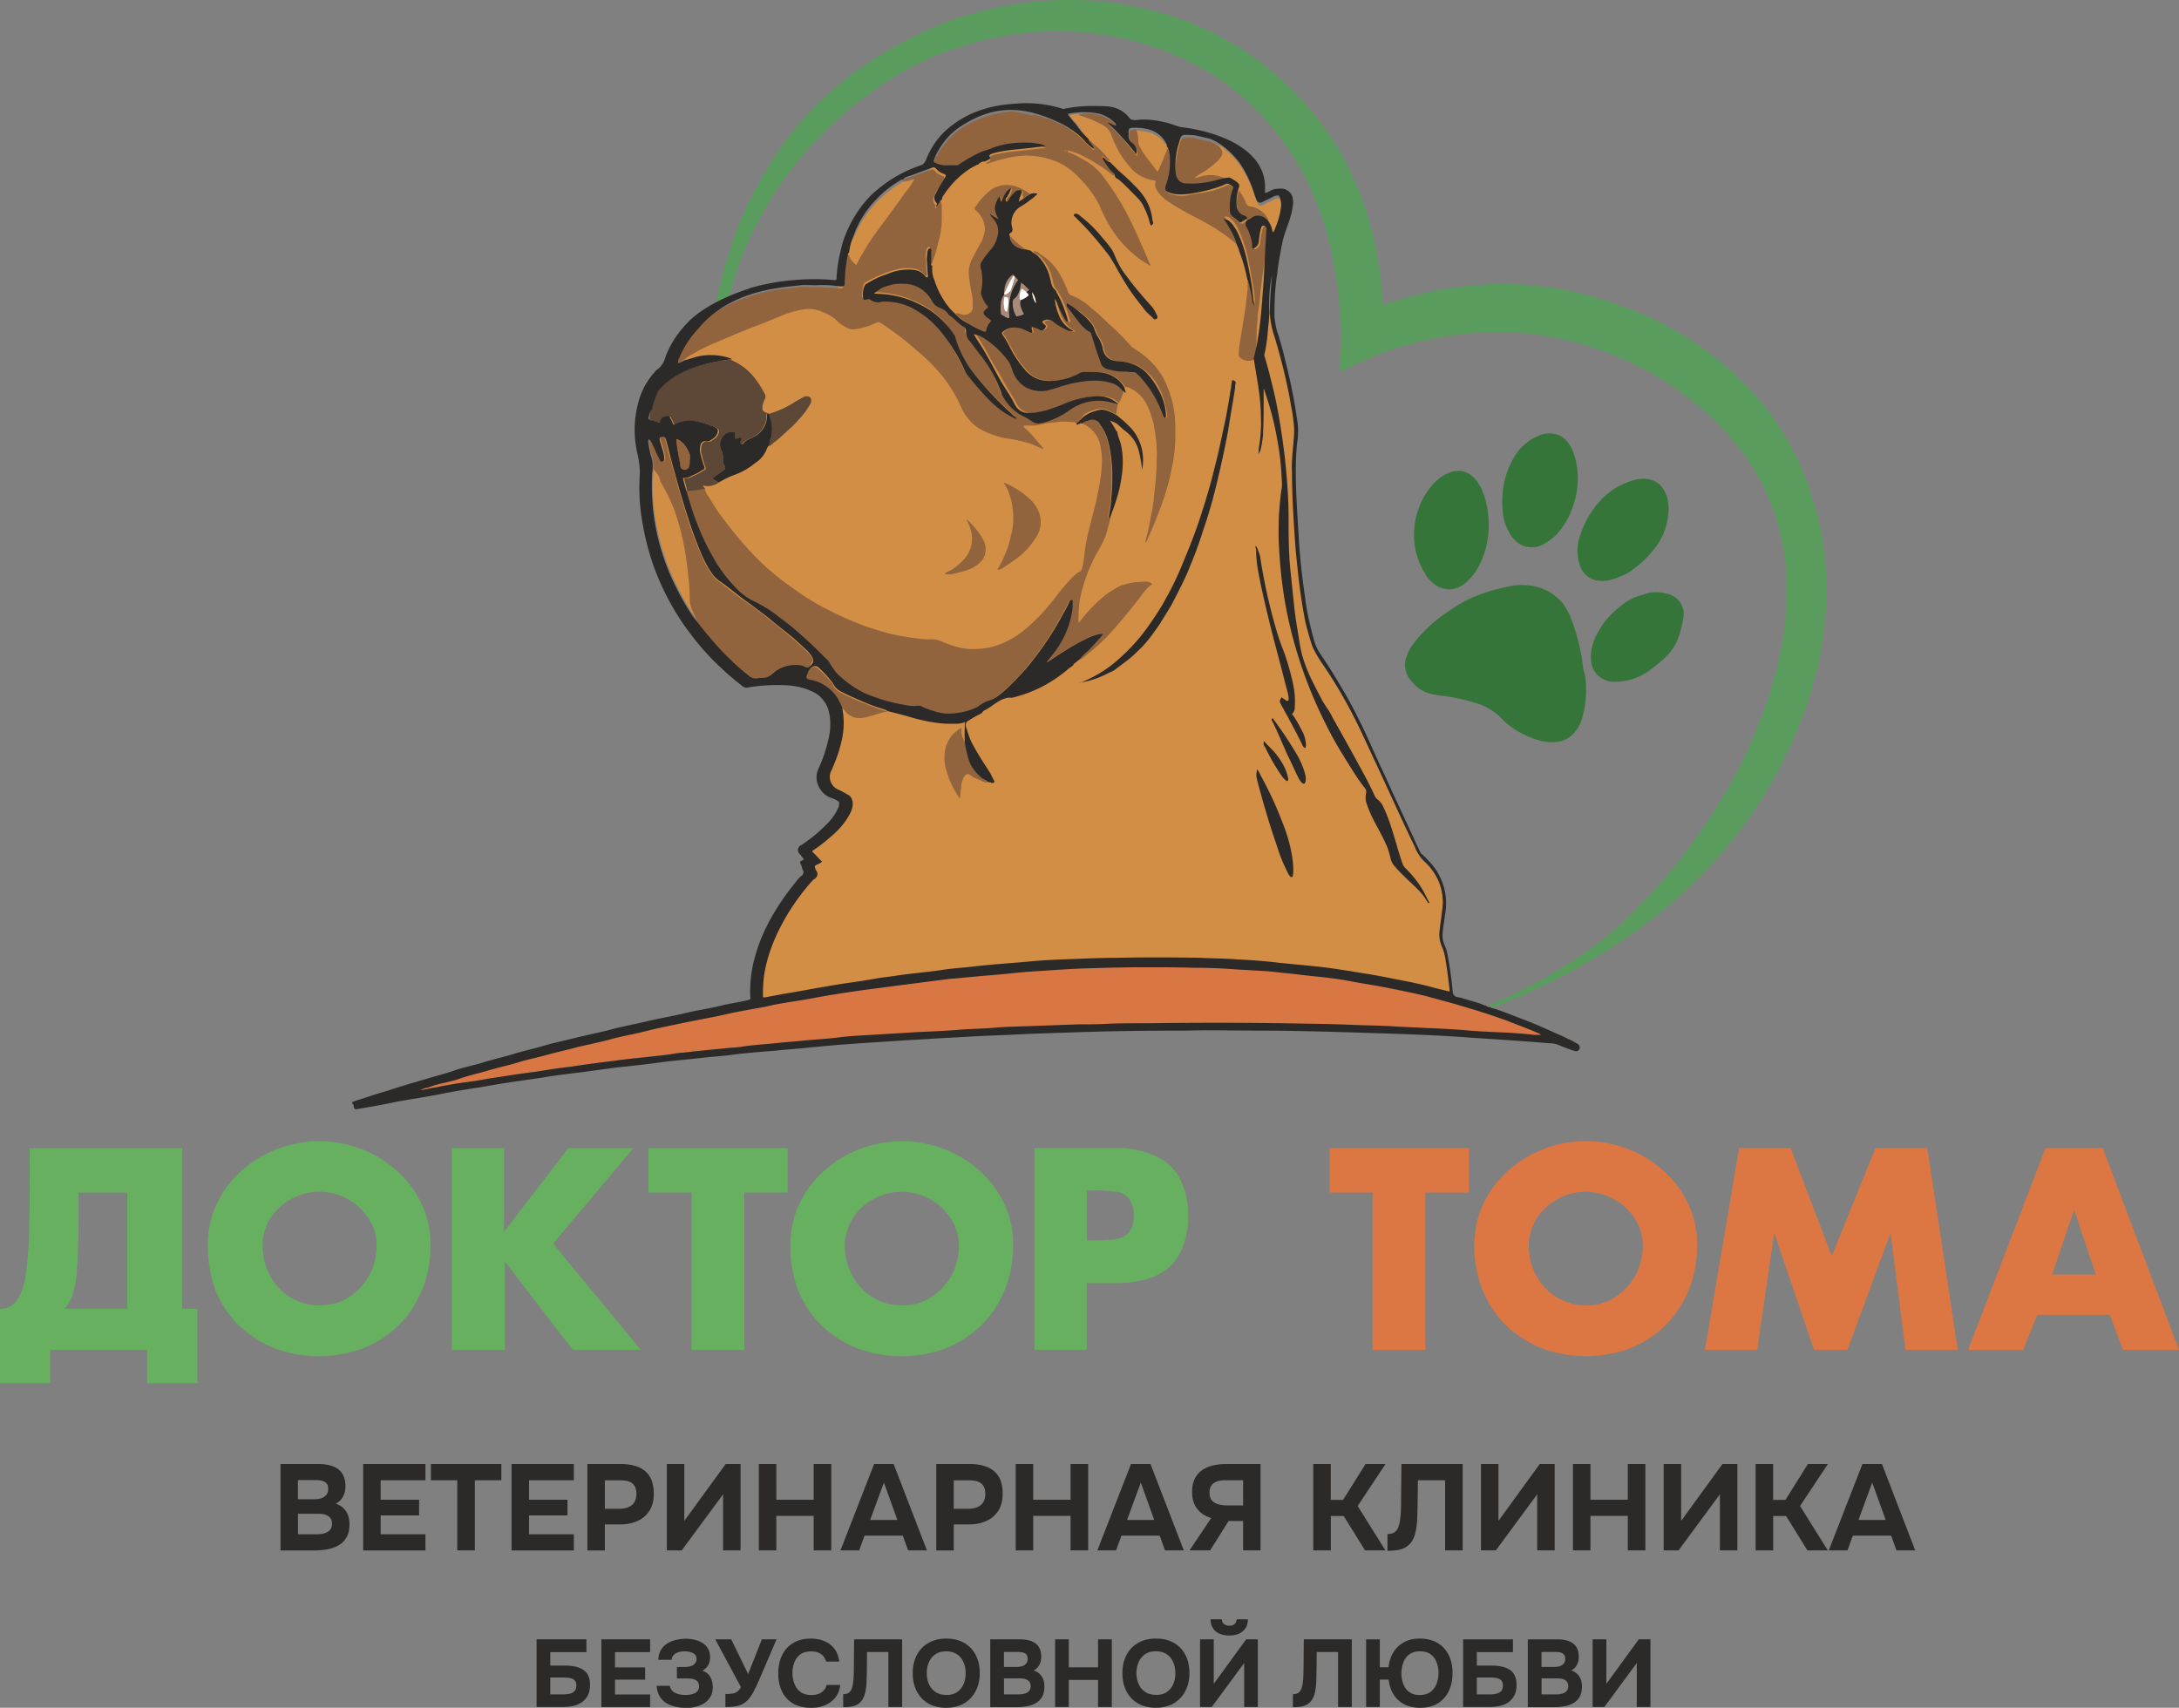 <?xml version="1.0" encoding="UTF-8"?> <svg xmlns="http://www.w3.org/2000/svg" xml:space="preserve" style="shape-rendering:geometricPrecision;text-rendering:geometricPrecision;image-rendering:optimizeQuality;fill-rule:evenodd;clip-rule:evenodd" viewBox="0 0 405.28 317.7"><rect x="0" y="0" width="405.28" height="317.7" fill="#808080" stroke="none"/> <defs> <style>.fil8{fill:#2b2a29;fill-rule:nonzero}</style> </defs> <g id="Слой_x0020_1"> <g id="_2501062243952"> <path d="M192.4 251.11v-37.53h14.93c2.45-.08 4.9.38 7.2 1.3 1.99.84 3.68 2.22 4.75 4.06 1.15 2.15 1.76 4.52 1.68 6.97.08 1.92-.23 3.91-.84 5.74-.53 1.53-1.38 2.83-2.53 3.98a10.768 10.768 0 0 1-4.21 2.3c-1.84.53-3.76.77-5.67.77h-5.59v12.41h-9.73zM0 257.32v-13.86c1.3.08 2.53-.61 3.22-1.68.92-1.53 1.45-3.29 1.61-5.05.39-2.76.54-5.6.61-8.35.08-3.29.08-8.27.08-14.78h28.34v29.87h2.84v13.86h-9.34v-6.21h-18v6.21H.02zm11.95-13.86h11.72v-21.59h-9.04c0 3.9 0 6.97-.07 9.19-.08 2.22-.15 4.21-.31 5.82-.08 1.38-.39 2.68-.76 4.06-.31.92-.85 1.84-1.53 2.53zm26.7-11.87c0-2.68.53-5.29 1.68-7.66 1.07-2.3 2.68-4.45 4.6-6.13 1.99-1.76 4.21-3.14 6.66-4.06 5.06-1.92 10.57-1.92 15.55 0 2.45.92 4.75 2.3 6.66 4.06a18.95 18.95 0 0 1 4.6 6.13c1.15 2.37 1.68 4.98 1.68 7.66 0 2.84-.46 5.67-1.53 8.27-1 2.45-2.45 4.75-4.37 6.66a20.716 20.716 0 0 1-6.59 4.29c-5.36 1.99-11.26 1.99-16.54 0-2.45-.99-4.75-2.45-6.67-4.29a19.342 19.342 0 0 1-4.36-6.66c-.92-2.61-1.38-5.44-1.38-8.27zm10.18.08c0 1.99.46 3.98 1.46 5.74.92 1.69 2.22 3.07 3.83 3.98 1.61.99 3.45 1.45 5.36 1.45 1.84 0 3.75-.46 5.29-1.45 1.61-1 2.91-2.37 3.83-3.98.99-1.76 1.45-3.75 1.45-5.74 0-1.76-.46-3.45-1.45-4.9-1-1.53-2.3-2.84-3.91-3.68a10.81 10.81 0 0 0-10.57 0c-1.61.84-2.91 2.14-3.91 3.68a9.498 9.498 0 0 0-1.38 4.9zm35.19 19.45v-37.53h9.73v15.47h.08l11.87-15.47h12.11l-14.94 17.77 16.32 19.76h-12.64l-12.56-16.31h-.08v16.31h-9.88zm36.58-29.26v-8.27h25.89v8.27h-8.05v29.26h-9.8v-29.26h-8.05zm26.42 9.73c0-2.68.54-5.29 1.68-7.66 1.07-2.3 2.68-4.45 4.6-6.13 1.99-1.76 4.21-3.14 6.66-4.06 5.05-1.92 10.57-1.92 15.55 0 2.45.92 4.75 2.3 6.66 4.06 1.92 1.68 3.53 3.83 4.6 6.13 1.15 2.37 1.68 4.98 1.68 7.66 0 2.84-.46 5.67-1.53 8.27-1 2.45-2.45 4.75-4.37 6.66a20.94 20.94 0 0 1-6.59 4.29c-5.36 1.99-11.26 1.99-16.55 0-2.45-.99-4.75-2.45-6.66-4.29a19.368 19.368 0 0 1-4.37-6.66c-.92-2.61-1.45-5.44-1.38-8.27zm10.11.08c0 1.99.46 3.98 1.46 5.74.92 1.69 2.22 3.07 3.83 3.98 1.61.99 3.45 1.45 5.36 1.45 1.84 0 3.76-.46 5.29-1.45 1.61-1 2.91-2.37 3.83-3.98.99-1.76 1.45-3.75 1.45-5.74 0-1.76-.53-3.45-1.45-4.9-1-1.53-2.3-2.84-3.91-3.68a10.81 10.81 0 0 0-10.57 0c-1.61.84-2.91 2.14-3.9 3.68-.84 1.53-1.38 3.22-1.38 4.9zm45-.92h1.69c1.22 0 2.53-.08 3.75-.23.92-.16 1.76-.53 2.37-1.23.69-.92 1-1.99.92-3.14.08-1.15-.23-2.3-.92-3.22-.61-.69-1.38-1.15-2.3-1.22-1.3-.16-2.53-.31-3.83-.23h-1.68v9.27z" style="fill:#67b060;fill-rule:nonzero"></path> <path d="M247.32 221.85v-8.27h25.89v8.27h-8.12v29.26h-9.8v-29.26h-7.97zm118.74 29.26 14.39-37.53h10.65l14.17 37.53h-10.42l-2.45-6.51h-13.48l-2.6 6.51h-10.26zm15.62-14.01h8.12l-3.98-11.95h-.07l-4.06 11.95zm-64.58 14.01 6.36-37.53h9.58l7.66 20.07 8.12-20.07h9.65l5.67 37.53h-9.73l-2.76-21.59h-.07l-7.97 21.59h-6.21l-7.35-21.59h-.08l-3.14 21.59h-9.73.01zm-42.87-19.53c0-2.68.54-5.29 1.68-7.66a18.92 18.92 0 0 1 4.59-6.13c1.99-1.76 4.22-3.14 6.67-4.06 5.05-1.92 10.57-1.92 15.55 0 2.45.92 4.75 2.3 6.66 4.06 1.92 1.68 3.53 3.83 4.6 6.13 1.15 2.37 1.68 4.98 1.68 7.66 0 2.84-.46 5.67-1.53 8.27-1.91 4.97-5.89 8.96-10.87 10.95-5.36 1.99-11.26 1.99-16.54 0-2.45-.99-4.75-2.45-6.66-4.29a19.513 19.513 0 0 1-4.37-6.66c-1-2.61-1.53-5.44-1.46-8.27zm10.11.08c0 1.99.46 3.98 1.46 5.74 1.84 3.37 5.36 5.44 9.19 5.44 1.83 0 3.75-.46 5.28-1.45 1.61-1 2.91-2.37 3.83-3.98.99-1.76 1.45-3.75 1.45-5.74 0-1.76-.53-3.45-1.45-4.9-1-1.53-2.3-2.84-3.91-3.68a10.81 10.81 0 0 0-10.57 0c-1.61.92-2.91 2.14-3.91 3.68-.84 1.53-1.38 3.21-1.38 4.9z" style="fill:#dc7643;fill-rule:nonzero"></path> </g> <g id="_2501062243760"> <path d="M236.43 58.59c.1 1.54.41 3.09.92 4.53 1.24 4.12 2.16 8.24 2.88 12.46.31 1.44.52 2.99.62 4.53 0 .62-.1 1.34-.21 1.96-.21 2.06-.21 4.12-.21 6.17 0 2.37.11 4.74.21 7.11.21 3.6.41 7.1.82 10.61.31 3.4.82 6.69 1.44 9.99.31 1.54.72 3.09 1.34 4.63.51 1.14 1.13 2.16 1.85 3.19 2.88 4.22 5.35 8.64 7.52 13.28 1.34 2.88 2.68 5.76 4.02 8.65 1.85 4.12 3.7 8.13 5.66 12.14.1.21.1.31.21.51.41.82.92 1.65 1.65 2.26 1.65 1.55 2.88 3.5 3.18 5.76.21 1.24.21 2.37 0 3.6-.1 1.14-.31 2.16-.41 3.29-.21 1.14 0 2.37.52 3.4.86 2.31 1.05 5.44 1.34 7.92 0 0 0 .11-.1.21-.7-.14-1.44-.33-2.18-.53-2.37 1.26-5.92 2.21-6.47 4.13-3.71-.21-7.31-.31-11.02-.41-6.48-.31-12.97-.41-19.45-.41h-11.74c-7.52.1-14.93.21-22.44.41-3.19.1-6.38.21-9.58.31-3.39.21-6.79.31-10.19.52-2.26.1-4.53.31-6.79.41l-9.05.62c-1.33.1-2.68.21-4.01.31l-5.25.41-1.95.21c-.82-.82-1.65-1.65-2.68-2.26-1.06-.77-1.89-1.76-2.61-2.86-1.16.34-2.47.75-3.18.88-.62.11-.36-1.3-.36-1.82 0-4.12 2.45-10.97 4.26-14.38 2.13-4.01 5.16-7.03 5.28-7.17.1-.11.2-.21.31-.31.23-.13.39-.33.48-.55-.31-.71-.72-1.55-.47-1.79.31-.21.41-.72.21-1.03-.21-.41-.31-.93-.41-1.14-.11-.21-.11-.41.21-.51.08-.09.26-.19.55-.38 1.03-.72 2.06-1.55 2.99-2.37 1.55-1.32 3.27-2.39 3.43-4.59-.23-.63-.43-1.27-.34-1.81-.16-.24-.36-.46-.63-.62-.52-.31-1.03-.52-1.55-.82-.88-.27-.92-1-.73-1.85a3.797 3.797 0 0 1-.32-3.93c.72-1.75 1.24-3.5 1.55-5.25.41-1.65.41-3.29.1-4.94-.41-1.65-1.54-2.99-3.09-3.61-1.44-.62-2.98-1.03-4.53-1.03-2.26-.1-4.53 0-6.79.31-.41 0-.72-.11-1.03-.31-1.03-.71-1.96-1.54-2.88-2.47l-1.85-1.85c-1.96-2.05-3.81-4.22-5.46-6.59l-.1-.15v.05c-.41-.31-.72-.71-.93-1.24-1.54-2.26-2.78-4.63-3.91-7.1a42.164 42.164 0 0 1-2.78-8.65c-.72-3.29-1.03-6.79-.82-10.19 0-.31 0-.71.1-1.13.22.22.45.46.65.71-.02-.88-.14-1.74-.34-2.56-.62-2.88-.62-5.97.1-8.85.52-1.95 1.55-3.91 2.88-5.45.11-.21.31-.41.52-.62.62-.52 1.13-1.24 1.33-2.06 3.11-7.93 14.02-12.72 21.71-13.48 2.26-.21 4.53-.21 6.79 0 .62 0 .62 0 .62-.51.11-2.26.52-4.43 1.24-6.49a20.66 20.66 0 0 1 1.89-4.14c.94-2.32 2.39-4.47 4.18-6.36a22.31 22.31 0 0 1 4.32-3.39c.21-.21.41-.31.62-.31.51 0 1.03-.11 1.54-.31.21 0 .41-.1.72-.1-.45.68-.9 1.35-1.35 1.99.59-.24 1.17-.46 1.77-.65.51-.1.82-.52 1.03-.92.92-2.47 2.57-4.63 4.74-6.28 1.65-1.24 3.5-2.16 5.56-2.78 1.95-.62 3.91-.93 5.97-1.03 2.68-.21 5.25.1 7.82.92h.62c.41-.1.82-.21 1.24-.21 1.1-.17 2.23-.25 3.37-.26-.23-.28-.45-.57-.7-.87-.31-.41-.62-.82-1.03-1.24-.21-.21-.31-.41-.41-.62.52-.11.93-.21 1.44-.21.2.2 4.13 1.52 4.74 1.85.82.41 1.55 1.13 1.85 2.06.04.11.08.22.12.34.29.24.56.5.8.79.21.31.62.41.92.41.41 0 .93-.1 1.44-.1.45.02.89.06 1.34.1v-.1c0-.72-.1-1.55-.41-2.26.82 0 1.65.1 2.47.31 1.24.31 2.37 1.14 3.09 2.26.47-.69 1.92-.98 3.62-.99 2.99-.01 6.76.83 7.4 1.92 1.24.92 2.26 2.06 3.09 3.29 1.13 1.85 2.06 3.8 2.68 5.87.1.31.21.51.31.82.11.41.52.52.93.41.1 0 .1-.11.21-.11.62-.41 1.33-.62 2.06-1.03.1-.1.31-.1.41-.1.41-.11.51-.11.71.31.21.62.31 1.24.21 1.85.27 3.38-2.06 10.3-2.83 14.91-.43 2.57-.38 4.42.88 4.54z" style="fill:#d38e45;fill-rule:nonzero"></path> <path d="M290.46 193.27c-81.3-5.18-154.16-1.59-218.6 10.76 95.12-29.57 167.99-33.16 218.6-10.76z" style="fill:#d97744"></path> <path d="M315.57 163.79c-2.26 2.16-4.63 4.32-7.11 6.27-1.23 1.03-2.57 1.96-3.91 2.99-2.26 1.65-4.63 3.18-7 4.63-1.65 1.03-3.4 1.95-5.15 2.98a84.75 84.75 0 0 1-6.18 3.09 71.518 71.518 0 0 1-7.11 3.09c-.41.21-.92.41-1.33.52-.31 0-.62-.11-.82-.31.1-.21.41-.21.62-.31 1.03-.52 2.16-.93 3.18-1.44 2.06-1.03 4.12-2.06 6.08-3.09 1.65-.93 3.29-1.96 4.94-2.99a69.76 69.76 0 0 0 7.2-5.14c1.33-1.14 2.68-2.26 3.91-3.5 1.65-1.65 3.29-3.29 4.84-5.05 8.8-9.83 16.09-21.27 20.48-33.76 9.49-26.56 2.81-48.92-22.03-62.89-9.46-4.95-19.26-7.52-30.06-7-3.61.1-7.1.62-10.61 1.33-3.61.82-7.11 1.85-10.5 3.29-1.76.72-3.4 1.55-5.15 2.37-.21.1-.31.31-.62.21v-.31c.1-2.47.21-5.04.21-7.52-.59-11.73-2.81-22.82-9.37-32.84-6.44-9.95-15.51-16.61-26.76-20.08-13.95-4.18-27.27-3.02-40.56 2.58-17.44 7.99-32.56 25.13-37.06 44.26-.82.52-1.65.93-2.47 1.34.11-1.03.31-2.06.62-3.09 1.54-6.67 4.08-13.97 7.62-19.87 7.89-14.57 19.53-23.21 34.48-29.44 10.93-3.95 23.52-5.38 35-2.88 14.74 2.63 27.84 11.43 36.23 23.78 6.16 8.8 9.36 20.13 9.99 30.78v.62c0 .21.1.41.41.21.71-.31 1.44-.51 2.16-.71 3.71-1.14 7.41-1.96 11.22-2.47 12.72-1.77 24.65.45 36.24 5.76 11.58 5.52 21.6 14.42 27.07 26.15 1.76 3.71 3.09 7.62 4.02 11.53 5.52 24.28-5.7 49.86-22.75 66.91h.01z" style="fill:#5a9c5d;fill-rule:nonzero"></path> <path d="M130.7 90.29c1.03.31 2.06.11 2.98-.51-.31-.31-.92-.31-1.13-.82.62-.52 1.33-.93 1.95-1.44.41-.21.52-.41.21-.93-.21-.31-.21-.71-.21-1.03 0-.71-.1-1.33-.41-1.95-.41-1.03-.1-2.06.72-2.78.51-.41 1.13-.62 1.75-.41.21 0 .21.1.21.31-.1 1.03-.1 1.03.93.62h.1s.11-.11.11 0 0 .11-.11.11c0 .31-.21.62-.21.92 0 .11.11.31.21.31.11 0 .21 0 .31-.11.41-.72 1.33-.92 2.06-1.34 1.44-.71 2.37-2.26 2.37-3.8 0-.21-.1-.41.21-.52l-.1-.1c-.72-.21-.93-.52-.82-1.24 0-.41.21-.82.31-1.14.31-.41.31-.92 0-1.33-.51-1.03-1.13-1.96-1.85-2.88-1.24-1.54-2.78-2.68-4.63-3.39 0 .1-.11.1-.21.1-.82.11-1.65.21-2.47.41-1.85.31-3.71.82-5.46 1.55-2.06.82-3.91 2.06-5.35 3.71-.21.21-.31.41-.41.71-.41.93-.71 1.96-.92 2.88v1.55c-.11.21.1.41.31.51h.11c.51.11.92.21 1.44.41.21.11.31 0 .31-.21.11-.62.52-.82 1.03-.92.52-.11.62-.11.82.31.21.41.41.82.62 1.24.11 0 .21 0 .31-.1 1.03-.52 2.16-.72 3.39-.62 1.14.2 2.26.51 3.4.92.31.11.51.21.82.41.21.1.41.41.31.71-.1.52-.41.93-.82 1.24-.41.21-.71.62-1.33.52a.85.85 0 0 0-1.03.62c-.11.41-.21.92-.11 1.44.21.82.41 1.65.72 2.47.21.51.21.62-.31.82-.41.31-.92.62-1.44.82-.71.31-1.33.82-2.16.62.21.82.41 1.65.62 2.47 1.13 0 2.26-.21 3.39-.41-.31-.31-.41-.52-.51-.72zm12.35-7.31c0-.31 0-.62.21-1.03.51-1.44.41-3.09-.21-4.53-.11-.1-.11-.31-.11-.41 1.75-.51 3.39-1.24 4.94-2.26l1.44-.82c.21-.1.41-.21.62-.21.71 0 1.03.31.92 1.03 0 .21-.1.31-.21.52-.41.71-.92 1.44-1.44 2.06-.71.82-1.44 1.65-2.26 2.37-.82.72-1.85 1.76-2.78 2.47-.41.21-.62.62-1.13.82z" style="fill:#5d4837;fill-rule:nonzero"></path> <path d="M200.18 78.76c-.1-.21-.31-.21-.51-.21-.82-.11-1.55-.11-2.37-.11-.92.11-1.85.21-2.78.31-.72.21-1.34.31-2.06.41h-2.06c0 .31.21.51.41.62 1.13 1.03 1.95 2.16 2.98 3.29.11.1.21.31.31.51-.82-.31-1.55-.71-2.37-1.03-1.33-.41-2.68-.71-4.01-.92-1.76-.21-3.5-.82-5.15-1.65a9.018 9.018 0 0 1-3.5-3.61c-.31-.62-.62-1.33-.92-1.95-1.03-1.96-2.26-3.81-3.71-5.46-1.14-1.24-2.26-2.37-3.5-3.39-1.55-1.34-3.09-2.68-4.84-3.91-.71-.52-1.44-1.03-2.26-1.55-.21-.21-.51-.21-.82-.1a13.4 13.4 0 0 1-3.91 1.24c-.51.1-1.13 0-1.65-.31-.62-.31-1.13-.62-1.54-1.03a7.797 7.797 0 0 0-2.88-1.85c-1.14-.51-2.37-.71-3.6-.51-1.76.31-3.4.82-4.94 1.54-1.76.72-3.5 1.44-5.25 2.06-2.26.93-4.42 1.85-6.59 2.78-1.95.82-3.8 1.85-5.56 2.98-.1.11-.41.11-.21.31-.31.21-.71.41-1.13.51 0-.31.1-.62.21-.92.82-2.06 2.06-3.91 3.6-5.56 1.55-1.76 3.29-3.19 5.35-4.22 2.78-1.44 5.76-2.47 8.85-2.98 1.65-.31 3.18-.41 4.84-.62.93-.11 1.96 0 2.88 0 1.55 0 2.99.1 4.53.21h.31c.31 0 .51-.11.51-.41 0-.72.11-1.44.11-2.16.1-1.13.31-2.37.51-3.5 0-.11.11-.21.21-.21.11 0 .21 0 .21.1.21.62.62 1.24 1.14 1.65.21.21.31.21.41-.11.51-1.13 1.24-2.16 1.85-3.29.92-1.44 1.95-2.88 2.98-4.22 1.34-1.85 2.68-3.6 4.02-5.56.71-.82 1.33-1.75 1.85-2.68-.31 0-.52.11-.72.11-.51.21-1.03.31-1.54.31.1-.21.31-.31.51-.41 1.55-.51 3.09-1.03 4.63-1.65.31-.1.62-.1.82.11.41.51.92.82 1.54 1.03.31.1.21.31.21.51-.21.31-.41.72-.62 1.03-.41.62-.82 1.34-1.13 2.06-.41.52-.31 1.24.1 1.76.21.21-.1.51 0 .71.21-.1.31-.41.41-.62.11-.21.21-.62.62-.71.21.41.21.82.21 1.24v1.54c0 1.44-.1 2.88-.51 4.22-.31 1.33-.62 2.68-1.14 4.01-.1.21-.1.52-.31.62-.21-.1-.21-.31-.21-.41v-2.06c0-.21.1-.62-.21-.71-.31-.11-.41.41-.52.62v.1c0 .41-.21.93-.1 1.34.1.92.1 1.95.21 2.88 0 .21.1.31-.11.41-.21.1-.31-.11-.41-.21-.41-.62-1.13-1.03-1.95-1.14-.82-.1-1.55-.1-2.37 0-1.03.21-1.95.52-2.88.82-1.24.52-2.47 1.03-3.71 1.76l-.31.31c-.21.72-.31 1.44-.31 2.16 0 .41.21.51.72.41.21-.11.31-.21.51 0 .62.51 1.55.71 2.37.41h.31c2.16 0 4.22.51 5.97 1.65 1.96 1.13 3.61 2.68 4.94 4.42 1.55 1.96 2.78 4.12 3.91 6.38.11.31.31.62.52 1.03 1.13 1.44 2.37 2.88 3.6 4.22 1.54 1.65 3.29 2.99 5.35 4.02.1 0 .21.1.31 0a.782.782 0 0 0-.41-.41c-1.44-1.44-2.88-2.68-4.22-4.12-1.34-1.44-2.58-2.88-3.71-4.42-1.44-1.96-2.47-4.02-3.09-6.38 0-.11-.1-.21-.21-.31-.62-.92-1.44-1.85-2.26-2.68-1.13-1.13-2.47-2.06-3.91-2.78-2.47-1.24-5.15-1.96-7.82-2.06-.31 0-.51 0-.82-.11.52-.41.93-.71 1.55-1.03 1.13-.51 2.37-.82 3.71-.71a5.806 5.806 0 0 1 5.45 3.18c.31.62.82 1.03 1.44 1.24.62.21 1.24.72 1.65 1.24 0 .11.11.11.21.21.93.72 1.65 1.55 2.68 2.16.31.21.51.51.41.82 0 .62.21 1.24.62 1.75.82 1.03 1.65 2.06 2.37 3.09 1.55 2.06 2.78 4.32 3.61 6.69 0 .21.1.31.21.51.82 1.44 1.95 2.68 3.39 3.5.62.31 1.24.62 1.85 1.03.52.41 1.14.62 1.76.52.31-.11.62-.11.92-.21 1.55-.52 3.09-1.24 4.43-2.16a9.22 9.22 0 0 1 8.13-1.44c.31.11.71.21 1.13.21-.1.72-.21 1.55-.31 2.26-.72-.41-1.44-.82-2.26-1.03a2.6 2.6 0 0 0-1.24 0c-.82.21-1.76.52-2.47 1.03-.41.62-.92 1.24-1.44 1.65l-.02-.01zm13.49 29.54c-.21-.11-.52-.11-.72-.11-.51 0-1.13.11-1.65.11-.92.1-1.85.31-2.78.62-1.34.62-2.58 1.44-3.61 2.37-1.13.93-2.16 2.06-3.09 3.09-.41.52-.82 1.03-1.24 1.55v-.52c0-1.24.11-2.37.21-3.6.62-3.09 1.65-6.08 3.19-8.85.62-1.03 1.13-2.06 1.65-3.19.31-1.13.62-2.26.92-3.39 0-.11 0-.21-.1-.31l-.31.21c0-.51.11-1.03.21-1.54.11-.72.21-1.34.21-2.06.21-1.65.21-3.4.21-5.05-.11-1.95-.31-3.91-.82-5.76a8.652 8.652 0 0 0-1.55-3.09l-.1-.21c-.41-.51-1.13-.71-1.76-.51-.41.21-1.03.21-1.33.62.1.11.21.11.31.21 1.55.71 2.68 2.06 3.09 3.81.31 1.33.41 2.78.31 4.12-.11 1.65-.41 3.29-.71 4.84-.52 2.68-1.34 5.35-1.96 8.13-.21 1.03-.41 1.96-.51 2.99-.11.92-.21 1.75-.41 2.68-.11.41-.21.92-.82 1.03-.11 0-.21.21-.41.31-1.24 1.14-2.37 2.47-3.4 3.81a61.468 61.468 0 0 1-3.18 3.8c-.93.93-1.85 1.85-2.88 2.68-1.85 1.55-3.91 2.68-6.28 3.29-1.85.41-3.91.52-5.76.11-1.13-.21-2.16-.62-3.18-1.03-.82-.41-1.76-.62-2.68-.52-.82 0-1.65-.1-2.47-.21-1.65-.21-3.39-.51-5.04-.92-2.26-.62-4.53-1.34-6.69-2.26a74.96 74.96 0 0 1-6.38-3.09c-1.65-.93-3.18-1.96-4.63-2.99-1.65-1.13-3.19-2.37-4.74-3.71-1.85-1.65-3.6-3.5-5.25-5.45-1.13-1.34-2.16-2.68-3.18-4.02-1.03-1.33-1.85-2.78-2.78-4.22-.21-.31-.31-.52-.41-.82-.11-.11-.11-.21-.21-.31-1.14.21-2.26.41-3.4.41v.21c.62 2.26 1.34 4.53 2.26 6.79.93 2.26 2.06 4.53 3.4 6.69 1.24 1.95 2.68 3.71 4.32 5.25.62.52 1.33 1.03 2.06 1.44 1.75.82 3.5 1.85 5.04 3.09 1.55 1.14 3.09 2.37 4.53 3.71 1.65 1.44 3.18 2.99 4.74 4.53.1.11.21.31.31.52.52.82 1.03 1.65 1.76 2.26 1.44 1.33 3.09 2.47 4.84 3.29 2.26.92 4.53 1.65 7 2.06.93.2 1.76.31 2.68.2.21 0 .52 0 .72.11.41.21.82.41 1.24.52 1.03.41 2.06.71 3.09.82 1.85.1 3.71-.21 5.45-.93.21-.1.41-.21.62-.31.72-.52 1.55-1.03 2.37-1.24.41-.11.71-.31 1.03-.52 2.26-1.65 4.22-3.6 6.07-5.87 2.26-2.78 4.32-5.76 6.07-8.96.52-.92 1.14-1.95 1.55-2.98.1-.11.21-.31.41-.31.21 0 .21.21.21.41 0 .72 0 1.55-.21 2.26-.52 2.68-1.65 5.05-3.29 7.2-.41.52-.82 1.03-1.24 1.55h.1c.11 0 .31-.1.41-.21.82-.51 1.55-1.03 2.37-1.54 1.44-.92 2.88-1.75 4.32-2.47.82-.41 1.54-.71 2.47-.92.31-.11.62-.11.82 0-.93 1.13-1.96 2.26-2.99 3.29-.51.41-1.03.92-1.44 1.44.21 0 .41-.11.62-.21 1.14-.93 2.16-1.76 3.19-2.68 1.03-.93 1.95-1.96 2.88-2.99.71-.82 1.44-1.65 2.16-2.57 1.03-1.24 1.96-2.37 2.88-3.61.41-.62.93-1.13 1.44-1.65.62-.31.52-.51-.1-.71h-.03zm-92.13-21c.11-.82 0-1.76-.31-2.58-.31-.92-.31-1.85-.52-2.78 0-.11 0-.11.21-.21.21-.1.31.31.41.51.41.72.72 1.55 1.03 2.26.21.41.31.72.52 1.03.21.31.21.41.51.31.31-.1.21-.31.31-.52 0-.51-.11-.92-.21-1.44-.21-.71-.41-1.44-.62-2.06-.11-.2-.11-.41.21-.51.31-.11.51-.11.62.31.31 1.23.62 2.57 1.03 3.91 1.03 3.91 2.16 7.82 3.39 11.63.72 2.26 1.55 4.42 2.47 6.48.52 1.34 1.34 2.58 2.16 3.71.21.31.51.52.82.72 1.95 1.44 3.71 2.98 5.76 4.32 1.33.92 2.68 1.95 3.91 2.98 1.44 1.14 2.98 2.37 4.42 3.61.82.71 1.65 1.54 2.47 2.26.31.31.62.71.92 1.13.21.21.21.51 0 .71-.21.31-.31.82-.71 1.03-.41.21-.82-.1-1.24-.21-1.76-.41-3.61 0-5.05 1.03-.21.11-.41.31-.62.52-.41.52-1.03.71-1.65.71-.41 0-.82.11-1.24.11-.62 0-1.13-.21-1.54-.62-1.44-1.13-2.78-2.47-4.12-3.71-1.65-1.65-3.18-3.39-4.53-5.25-.21-.21-.51-.41-.51-.72 0-.1 0-.21-.21-.31 0-.11 0-.31-.11-.41-.31-.62-.51-1.24-.82-1.85-.21-.52-.41-1.14-.41-1.76 0-1.65-.1-3.18-.31-4.74-.11-1.33-.31-2.68-.52-4.01a41.41 41.41 0 0 0-1.44-6.18c-.71-2.47-1.85-4.84-3.18-7.11-.21-1.03-.72-1.75-1.34-2.37v.01zm76.79-59.19c.31.21.62.31.93.41 1.13.52 2.26 1.14 3.39 1.85 1.03.72 1.96 1.65 2.68 2.68 1.65 2.16 3.09 4.43 4.32 6.79 1.55 2.99 2.88 6.18 4.22 9.26.1.11.1.21 0 .31-.52-.31-1.14-.72-1.65-1.03-2.26-1.65-4.22-3.71-5.66-6.08-.71-1.13-1.33-2.37-1.85-3.6-.71-1.65-1.75-3.09-2.88-4.43-.62-.71-1.24-1.33-1.85-1.95-1.03-.93-2.26-1.76-3.5-2.26-1.33-.52-2.78-.93-4.22-1.03-.93-.11-1.85-.11-2.68 0-1.96.21-3.81.71-5.66 1.33-.1.11-.31.11-.51 0 .11-.21.31-.21.51-.31.21-.11.41-.21.21-.52-.21-.31 0-.41.21-.51.41-.21.93-.31 1.44-.41 1.85-.41 3.71-.52 5.56-.72 1.03-.1 2.06-.31 3.19-.31-.41-.31-.93-.41-1.44-.52-.93-.21-1.76-.31-2.68-.21-1.96 0-4.02.31-5.87 1.03-.72.31-1.55.52-2.26.82-1.34.62-2.58 1.34-3.81 2.16-.1.1-.31.21-.51.21h-2.47c-.52-.11-1.03-.21-1.55-.52-.21 0-.31-.21-.21-.41v-.1c.11-.31.21-.52.31-.82.03.03.05.04.08.06 1.13-2.2 2.74-4.1 4.86-5.51 2.57-1.65 5.56-2.68 8.64-2.98.72-.11 1.34 0 2.06.21.8.1 1.59.29 2.39.49.03-.03.08-.11.08-.18 1.65.41 3.19.93 4.74 1.65 1.65.72 3.19 1.76 4.43 2.99.62.62 1.24 1.24 1.95 1.85l.21.1c0 .11 0 .11.11 0h-.11c.11-.31-.21-.51-.41-.82-.21-.31-.51-.51-.51-.92.41 0 .51.31.62.41 1.13.92 2.06 1.85 2.98 2.98.11.11.21.21.21.41-.62-.1-.82-.62-1.33-.92-.11.21 0 .41.1.62.41.62.82 1.24 1.34 1.85.31.41.71.62.82 1.13-.11 0-.31 0-.41-.1a28.88 28.88 0 0 0-5.25-3.4c-.92-.51-1.95-.92-2.98-1.13 0 .21-.11.21-.31.1-.1-.1-.21-.21-.31-.1-.11.1.1.1.1.1h.21l.01.01zm31.6 17.19c-.1 0-.1 0-.21-.1-2.26-1.96-4.84-3.5-7.52-4.84-1.76-.93-3.4-1.86-4.94-2.88a6.64 6.64 0 0 1-2.06-2.06c-.31-.41-.41-.93-.31-1.44.11-.21 0-.41-.31-.41-1.85-.31-3.5-1.24-4.63-2.78-1.44-1.65-2.47-3.5-3.19-5.56-.31-.92-.92-1.65-1.85-2.06a20.65 20.65 0 0 0-3.5-1.54c-.21-.11-.51 0-.62-.31 1.55-.41 3.09-.21 4.53.41.72.31 1.34.72 1.96 1.24.2.21.31.41.41.72-.51 0-.92-.41-1.54-.52 1.95 1.85 3.71 3.81 5.35 5.87.21-.82-.11-1.65-.82-2.16-.41-.21-.62-.62-.62-1.03v-.51c0-1.14 0-1.14 1.24-1.24.31.71.41 1.44.41 2.26 0 .31.1.71.31.92.21.51.52 1.03.82 1.44.72 1.03 1.55 1.95 2.26 2.98.11.11.11.21.31.11.31-.82.71-1.55 1.03-2.37.31-.82.51-1.34.82-1.96.41.41.41.93.51 1.44.21 1.96 0 3.91-.71 5.76-.21.82-.11 1.13.82 1.44.92.31 1.95.41 2.98.21 1.34-.31 2.68-.41 4.02-.72 1.13-.21 2.26-.62 3.29-1.13.21-.11.41-.11.62 0l.21.11c.71.41.71.41.41 1.13-.41 1.24-.62 2.58-.41 3.91 0 .31.21.62.41.82.41.41.82.62 1.24 1.03.21.21.41.1.62 0 .27-.18.53-.36.8-.47-.06-.22-.24-.37-.5-.46-.92-.21-1.54-1.03-1.44-1.95-.21-1.03 0-2.16.31-3.18.51.71 1.03 1.54 1.33 2.37.11.31.41.62.82.62 1.34.21 2.58 1.03 3.19 2.26.1.21.1.31.1.52-.1 0-.21-.11-.31-.21-.72-.62-1.76-.72-2.58-.11-.21.21-.51.31-.82.41l-.02-.02c-.21.37-.24.8.02 1.16.52.92.82 1.95 1.03 2.98v.51c-.1.11 0 .31.11.41.21.11.31 0 .41-.1.41-.21.62-.62.71-1.14 0-.82.21-1.65.41-2.47.11-.2.11-.62.52-.51.31 0 .51.31.51.62 0 1.03-.1 2.16-.21 3.18-.21.52-.31 1.03-.31 1.55-.21 1.44-.41 2.98-.62 4.42-.11.93-.21 1.76-.31 2.68-.1 1.14-.21 2.26-.41 3.4-.1.82-.1 1.65-.21 2.47-.1 1.33-.1 2.57-.1 3.91 0 .21 0 .31.21.31l-.52 2.16c-.82.51-1.95.41-2.68-.21-.21-.21-.31-.41-.31-.62 0-.72.1-1.55.21-2.26.31-1.85.62-3.81.92-5.66.21-1.33.31-2.68.52-4.12v-1.95c0-.21 0-.41.1-.52 0 0 .11 0 .11.11.31 1.24.51 2.47.82 3.6 0 .41.1.93.31 1.24 0-1.03-.1-2.06-.31-3.09-.21-1.54-.52-3.09-.82-4.63-.41-2.06-1.03-4.12-1.96-6.08-.31-.71-.82-1.44-1.44-1.95-.31-.31-.71-.41-1.13-.41.31.52.62.93.92 1.34.41 1.54.93 2.57 1.24 3.7l.01-.01zm-1.24-11.73c-.71 0-1.33.21-2.06.41-1.85.51-3.8.71-5.76.71-1.13 0-2.06-.82-2.16-1.85-.21-1.95.1-3.91.62-5.76.11-.21.11-.51.21-.71.11-.52.41-.62.92-.72.82-.1 1.65 0 2.37.21.62.11 1.24.31 1.85.41.82.21 1.54.52 2.16 1.03-.1.21.11.11.11.11 0 .1.1.1.1.1 0 .11 0 .21.11.31.31.51.21 1.13-.21 1.54-.11.21-.31.41-.41.52-.92.82-1.85 1.65-2.98 2.26-.52.31-1.03.62-1.44 1.03l.82-.21c1.44-.52 2.98-.52 4.32 0 .61.1 1.03.31 1.44.62zm-44.88 111.99c-.52 0-1.03-.1-1.44-.41-.62-.21-1.34-.51-1.85-.92-.52-.41-.93-.21-1.24.31-.31.62-.52 1.34-.52 2.06-.1.62-.1 1.24-.21 1.85-.2 0-.31-.21-.31-.31a17.511 17.511 0 0 1-2.26-4.94c-.41-1.34-.41-2.68-.11-4.02.41-1.65 1.44-2.98 2.99-3.8-.21 1.13.21 2.26 1.03 3.09.21 1.03.41 1.95.71 2.98.41 1.24 1.14 2.26 2.16 3.09.21.21.51.41.82.52-.1.21.1.31.21.51l.01-.01zm-18.63-13.18c-.52 0-1.03.21-1.55.31-1.03.31-1.95.62-2.98.82-1.34.31-2.68-.21-3.5-1.24-.11-.21-.31-.41-.62-.52-.21-.62-.52-1.24-.82-1.75a8.552 8.552 0 0 0-4.84-3.39h-.1c-1.03-.21-1.03-.31-.62-1.24.1-.31.31-.62.51-.92.41-.41 1.03-.52 1.44-.11 0 0 .11 0 .11.11.92.82 1.75 1.65 2.47 2.58.1.1.21.2.21.31.31.72.82 1.24 1.54 1.55 1.14.62 2.37 1.13 3.61 1.65 1.54.62 3.09 1.24 4.74 1.76.21 0 .31.1.41.1zm-36.85-46.84c0 .41 0 .82-.1 1.24 0 .31-.52.62-.82.72-.41 0-.72-.31-.82-.62-.21-.82-.31-1.55-.41-2.37-.11-.82-.21-1.33-.31-1.95v-.62c0-.21.11-.21.21-.11.93.52 1.55 1.24 1.96 2.16.31.41.41 1.03.31 1.54zm81.01-13.48c-.93-1.54-2.47-2.57-4.32-2.78-1.03-.11-1.96-.11-2.99-.11-.41 0-.82.21-1.13.31-1.24.51-2.47.92-3.81 1.24-1.13.21-2.37.1-3.5-.11a5.81 5.81 0 0 1-2.68-1.75 20.908 20.908 0 0 1-3.09-4.74c-.31-.62-.71-1.24-1.13-1.85-.21-.31-.11-.41.1-.62 1.03-.82 2.47-.93 3.71-.41.52.21 1.03.41 1.65.71.21-.41-.21-.71 0-1.13.52.1.93.31 1.44.51.41.21.93 0 1.14-.41 0-.1.1-.1.1-.21 0-.1-.1-.21-.1-.21-.11-.1-.31-.21-.31-.31-.21-.31-.1-.41.21-.52.62-.21 1.24-.1 1.76.31.71.62 1.44 1.03 2.37 1.44.41.21.82.31 1.34.21a5.225 5.225 0 0 1-2.58-2.58 9.26 9.26 0 0 1-.92-3.39c.21.31.41.62.51 1.03.41 1.03.82 1.95 1.44 2.88.11.1.21.41.41.31.21-.1.11-.31 0-.51-.51-1.76-1.13-3.4-2.06-4.94-.1-.21-.21-.41-.31-.52-.62-.51-.62-1.13-.82-1.85-.31-1.65-1.14-3.18-2.37-4.42-.41-.31-.92-.52-1.24-.93.52 0 .93.21 1.24.52 1.76 1.03 3.09 2.57 4.02 4.32.51.92.92 1.85 1.24 2.78.1.31.31.52.62.62 1.33.52 2.68 1.34 3.71 2.37 1.03.82 1.95 1.65 2.88 2.57.52.52 1.03.93 1.44 1.34 1.14 1.03 2.16 2.16 3.19 3.29.31.21.62.51.92.62 2.58 1.65 4.53 3.91 5.66 6.69.62 1.55 1.13 3.19 1.33 4.84.21 1.44.21 2.88.21 4.22 0 2.37-.31 4.63-.82 6.9-.51 2.47-1.24 4.84-2.16 7.2-.72 1.96-1.55 3.81-2.37 5.76 0 .11-.1.11-.1.11-.21 0-.11-.21-.11-.21.41-1.55.72-3.18 1.03-4.74.31-1.44.52-2.88.62-4.22.21-1.96.41-3.91.41-5.87.11-1.85 0-3.71-.31-5.56-.21-1.65-.72-3.29-1.44-4.84-.72-1.55-2.06-2.78-3.61-3.4h-.41v.01zm-10.91-15.65c0 .31.1.52.21.62.82 1.03 1.44 2.06 2.37 3.09a5.79 5.79 0 0 0 1.85 1.65c.21.11.31.31.31.41.1.31.21.62.31.93.41 1.44.93 2.88 1.44 4.32.11.62.62 1.03 1.14 1.24 1.03.31 2.06.41 3.18.51.62 0 1.24.11 1.96.11.21 0 .31.1.41.21.31.31.62.51.82.82 1.85 2.06 3.18 4.42 4.12 7 .11.21.11.41.41.41.21-.21.11-.41.11-.72-.21-1.24-.52-2.47-.93-3.6-.62-1.65-1.54-3.09-2.88-4.22-1.34-1.24-2.99-1.85-4.84-1.95-1.75-.11-2.57-.62-3.09-2.26 0-.21-.1-.31-.1-.52-.11-.62-.41-1.13-.72-1.65-.31-.41-.51-.92-.71-1.44-.21-.51-.41-.92-.72-1.33-.62-.72-1.33-1.34-2.06-1.96-.82-.51-1.65-1.13-2.57-1.65h-.01zm9.68 18.53c-1.03-.92-2.37-1.33-3.81-1.24-1.95.11-3.8.52-5.56 1.24-1.24.52-2.47.93-3.6 1.34-1.03.41-2.16.51-3.29.51-1.14.11-2.16-.62-2.68-1.54-.52-1.03-1.14-1.96-1.76-2.99-.71-1.13-1.33-2.47-2.06-3.6-.71-1.14-1.54-2.68-2.26-4.02-.51-.82-1.03-1.65-1.54-2.47.71.11 1.33.31 1.85.72 1.65 1.03 3.18 2.37 4.32 3.91.41.51.62 1.03.82 1.65.41 1.44 1.44 2.68 2.78 3.5 1.14.62 2.37.82 3.61.51.82-.1 1.75-.41 2.47-.71 1.24-.41 2.47-.72 3.8-.93.72-.1 1.44-.21 2.16-.21 1.44-.1 2.88.11 4.22.62.62.21 1.14.72 1.55 1.24-.31.93-.62 1.76-1.03 2.47h.01zm-17.91-38.7c0-.31.21-.62-.11-.72-.31-.1-.71-.1-1.03.21-.51.41-.92.93-1.24 1.55-.1.21-.21.51-.41.31-.21-.21-.21-.41-.1-.62 0-.1.1-.21.21-.21.41-.51.62-1.03.71-1.65-.71.31-1.24 1.03-1.75 2.58-.31-.31-.21-.62-.41-1.03-.52.51-.82 1.24-.82 2.06 0 .82.21 1.54.71 2.16-.62-.31-1.13-.62-1.65-1.03.11.31.31.52.52.82.82.82 1.24 2.16.92 3.29-.21 1.03-.71 2.06-1.44 2.78-.51.62-.92 1.24-1.44 1.95-.31.41-.41.93-.21 1.44.21.52.21.92.21 1.44.11.92 0 1.95-.21 2.88 0 .21 0 .41.11.62.21.62.52 1.24.92 1.75.31.41.31.52-.1.82-.62.41-.62.72-.11 1.24.21.21.41.31.62.52.31.31.41.41.21.71-.41.52-.71 1.03-.71 1.65-.21.11-.52 0-.72-.1-.92-.41-1.85-.93-2.78-1.44-.71-.52-1.44-1.03-2.06-1.55-.11-.1-.31-.31-.31-.41.41 0 .72.11 1.14.21.71.31 1.65-.1 1.95-.82.11-.21.11-.31.11-.51 0-.93 0-1.76-.21-2.58-.21-1.13-.41-2.26-.52-3.39-.1-1.24.21-2.37.82-3.39.52-1.03 1.03-1.96 1.55-2.88.31-.62.51-1.44.62-2.16 0-1.13-.41-2.26-1.24-3.18l-.21-.21c-.62-.52-.62-.52-.11-1.14.72-1.13 1.65-2.06 2.68-2.88.82-.62 1.85-.92 2.88-.92 1.14 0 2.16.31 3.19.92.71.31 1.24.82 1.75 1.34-.71.41-1.44.92-2.16 1.44 0-.41.41-.72.41-1.03.1 0 .21-.11.21-.21 0-.11-.11 0-.21 0l-.21-.62zm.82 10.39c-.72 0-1.44-.21-2.06-.62a2.347 2.347 0 0 1-1.03-1.96c.1 0 .21 0 .21.11.82.92 1.75 1.65 2.68 2.26.21 0 .21.1.21.21zm-4.32 43.13c1.75.71 3.39 1.75 4.84 3.09.62.51 1.03 1.13 1.44 1.85.82 1.65.82 3.6-.21 5.15-.82 1.33-1.85 2.57-3.09 3.6-.92.72-1.85 1.34-2.78 1.96-.41.31-.82.51-1.34.62 0-.21.11-.41.21-.52 1.03-1.85 1.85-3.8 2.26-5.87.72-2.58.52-5.25-.31-7.72-.21-.82-.62-1.44-1.03-2.16zm-7 6.79c1.24 1.03 2.26 2.26 3.09 3.71.72 1.13.72 2.68 0 3.8-.62.82-1.54 1.44-2.47 1.85-1.13.41-2.37.72-3.5.93h-1.03c0-.21.21-.31.31-.41.92-.41 1.85-1.03 2.57-1.76 1.85-1.54 2.58-4.01 1.85-6.18-.21-.71-.51-1.44-.82-1.95z" style="fill:#91643d;fill-rule:nonzero"></path> <path d="M294.98 127.76c.11 2.06-.21 4.22-.82 6.18-.31 1.03-.92 1.95-1.75 2.78-.82.82-1.96 1.24-3.19 1.34-2.5.21-5.57-1.11-7.61-2.47-.82-.52-1.55-1.14-2.16-1.76-1.13-1.24-2.57-2.16-4.12-2.78-2.16-.72-4.32-1.24-6.59-1.55-3.15-.35-4.68-.71-6.69-3.39-.72-1.14-.93-2.47-.52-3.71.31-1.03.82-1.95 1.44-2.78 1.03-1.34 2.26-2.58 3.5-3.71 1.76-1.44 3.71-2.78 5.66-3.91 1.54-.82 3.09-1.44 4.74-1.96 1.33-.41 2.68-.71 4.12-1.03 1.65-.31 3.39-.21 5.04.21 1.85.52 3.39 1.55 4.63 2.99.72 1.03 1.34 2.16 1.76 3.39 1.03 2.88 1.75 5.76 2.06 8.85.41 1.24.51 2.26.51 3.29zm12.97-17.6c.72 0 1.44.1 2.16.31 2.06.41 3.39 2.47 2.98 4.53-.21 1.24-.51 2.47-.92 3.61a9.147 9.147 0 0 1-2.47 3.71c-1.03 1.03-2.16 1.85-3.29 2.67-1.85 1.24-4.02 1.86-6.28 1.86-.62 0-1.33-.21-1.95-.52-1.44-.71-2.26-2.16-2.26-3.71-.11-1.54.31-3.18 1.03-4.53 1.03-1.95 2.37-3.71 4.12-5.04 1.33-1.24 2.98-2.06 4.74-2.47.62-.31 1.44-.41 2.16-.41zm-15.24-16.47a14.21 14.21 0 0 1-1.85 4.01c-.92 1.44-2.16 2.68-3.71 3.5-1.33.82-3.09.82-4.53 0-.72-.51-1.34-1.13-1.76-1.85-.71-1.24-1.24-2.57-1.33-4.01-.41-3.4.2-6.9 1.85-9.88 1.03-1.96 2.67-3.5 4.63-4.32 1.03-.52 2.06-.62 3.18-.41 4.53.9 4.99 9.25 3.5 12.97zm16.78 5.35c-.41 1.03-1.03 2.06-1.65 2.88a20.456 20.456 0 0 1-4.84 4.53c-1.13.62-2.26 1.13-3.5 1.44-.82.21-1.65.21-2.47.1-1.44-.21-2.68-1.33-3.18-2.78-.52-1.65-.62-3.4-.11-5.05.72-2.57 1.96-4.84 3.71-6.79 1.24-1.44 2.88-2.68 4.63-3.39 6.76-3.16 9.92 2.36 7.41 9.05v.01zm-34.39 6.18c-.62 1.24-1.44 2.26-2.47 3.18-.82.72-1.85 1.14-2.88 1.24-.82 0-1.75-.21-2.47-.62-.92-.62-1.75-1.33-2.26-2.37-7.46-12.12 7.79-27.76 11.4-13.16.89 3.63.57 8.25-1.32 11.72z" style="fill:#36753a;fill-rule:nonzero"></path> <path d="M139.34 53.64c2.78-.82 5.66-1.34 8.54-1.55 2.37-.21 4.74-.21 7.1 0 .62 0 .62 0 .62-.51.11-2.26.62-4.63 1.24-6.79 1.14-3.29 2.99-6.38 5.46-8.75.71-.62 1.44-1.24 2.16-1.75 2.06-1.55 4.32-2.68 6.69-3.5.51-.11.82-.52 1.03-.92 1.03-2.68 2.68-4.94 4.94-6.59 1.75-1.34 3.8-2.37 5.87-2.99 2.06-.62 4.12-.92 6.27-1.03 2.78-.21 5.56.11 8.24.93.21.1.41.1.62 0l1.24-.21c2.16-.31 4.22-.31 6.38-.21 1.76.1 3.29.82 4.32 2.16.21.31.62.41.93.41.51 0 1.03-.1 1.54-.1 2.16 0 4.22.41 6.18 1.13.41.11.82.31 1.24.31 6.13.77 15.64 3.84 15.34 11.53v.72c.31-.11.62-.21.93-.41.51-.31 1.03-.41 1.65-.41 1.24-.21 2.37.62 2.57 1.75v.11c.11.41.11.92 0 1.34-.1.92-.31 1.75-.62 2.67-.41 1.24-.92 2.47-1.24 3.81-.41 2.06-.82 4.12-1.03 6.18-.41 2.47-.51 5.04-.51 7.52 0 .93.21 1.96.41 2.88.71 2.06 1.24 4.12 1.75 6.28.93 3.71 1.65 7.41 2.16 11.12.1.92.1 1.85 0 2.88-.76 5.26-.1 13.11.21 18.53.21 3.61.62 7.2 1.13 10.71.31 2.68.92 5.35 1.65 8.03.21.82.51 1.55.92 2.26 1.03 1.55 2.06 3.09 2.99 4.63.92 1.54 1.95 3.18 2.88 4.94 1.44 2.68 2.78 5.46 4.01 8.24 1.24 2.78 2.58 5.56 3.81 8.34l5.15 11.12c.1.21.21.41.41.51.51.41.92.93 1.44 1.44 2.47 2.68 3.5 6.38 2.78 9.88-.1 1.03-.31 2.06-.41 3.18-.1.72 0 1.55.31 2.26.31.62.51 1.34.62 2.06.41 2.16.71 4.32.92 6.59 0 .62.41 1.14 1.03 1.14l.52.1c1.24.41 2.47.72 3.71 1.14.31.1.62.31.92.31.21.21.52.31.82.31.11.1.31.21.52.21 2.06.62 3.91 1.44 5.87 2.16 2.47.93 4.84 2.06 7.2 3.09.82.41 1.54.72 2.26 1.14.21.1.41.21.51.31.31.21.31.62.21.93-.21.31-.51.41-.82.31-.21-.1-.51-.1-.71-.21-.82-.31-1.65-.62-2.37-.92-.51-.21-1.03-.31-1.65-.31-4.84-.41-9.67-.71-14.41-1.03-6.69-.51-13.38-.71-20.08-.92-6.69-.21-13.69-.41-20.48-.41-4.12 0-8.24-.11-12.25 0-7.82 0-15.65.1-23.57.41-3.29.1-6.69.21-10.09.41-3.61.1-7.1.31-10.71.51-2.37.11-4.74.31-7.1.41l-9.58.62c-1.44.11-2.78.21-4.22.31l-5.46.51c-1.85.21-3.71.31-5.66.52-2.57.21-5.15.41-7.72.71-1.96.31-4.02.41-5.97.62-2.58.31-5.15.52-7.62.82-2.88.41-5.76.72-8.75 1.03l-5.97.82c-2.57.31-5.14.62-7.61 1.03-3.4.52-6.69.93-10.09 1.55-2.99.51-5.97.92-8.96 1.54-2.68.52-5.45.93-8.24 1.44-2.37.52-4.84.93-7.2 1.34-.41.1-.52 0-.62-.31-.11-.31 0-.51-.31-.71v-.31c2.16-.71 4.32-1.44 6.48-2.06 2.47-.82 4.94-1.54 7.41-2.26 1.65-.51 3.4-.92 5.15-1.54 1.76-.62 3.5-.93 5.15-1.44 1.96-.62 3.91-1.03 5.87-1.65 1.75-.52 3.6-.93 5.35-1.44 2.06-.62 4.12-1.03 6.18-1.55 2.06-.51 4.12-.92 6.18-1.44 2.26-.62 4.53-1.03 6.69-1.54 2.16-.52 4.53-.93 6.79-1.44 2.37-.62 4.84-.93 7.31-1.55 1.65-.41 3.39-.62 5.04-1.03.41-.1.52-.21.41-.62-.1-2.57.21-5.15.93-7.61 1.4-5.04 4.17-9.54 7.41-13.59.41-.52.71-.93 1.24-1.34.31-.21.41-.71.21-1.03-.21-.41-.21-.82-.41-1.13-.21-.31-.11-.52.21-.62.21-.11.31-.21.41-.21-.31-.41-.52-.72-.82-1.03a.997.997 0 0 1 0-1.44c.1-.11.21-.21.31-.21 1.55-1.03 2.99-2.16 4.22-3.4 1.13-1.03 2.06-2.16 2.68-3.6.1-.11.1-.21.1-.41.11-.52.11-.62-.41-.93-.41-.21-.82-.41-1.24-.51-2.06-.93-3.09-3.29-2.16-5.35.82-1.75 1.44-3.6 1.85-5.45.41-1.65.51-3.4.1-5.15-.41-1.76-1.65-3.19-3.18-3.81-1.44-.71-3.09-1.03-4.74-1.13-2.37-.11-4.74 0-7.1.41-.41.1-.82 0-1.14-.31-1.03-.82-2.06-1.65-3.09-2.57-.62-.62-1.33-1.24-1.95-1.85-2.16-2.16-4.02-4.43-5.76-6.9-3.61-5.25-6.18-11.12-7.41-17.39-.72-3.4-1.03-6.79-.82-10.29.1-1.33-.11-2.78-.41-4.12-.72-3.09-.72-6.27.1-9.37.52-2.16 1.55-4.12 2.99-5.76.21-.21.41-.52.62-.62.71-.52 1.24-1.34 1.44-2.16.92-2.57 2.47-4.84 4.42-6.79 2.72-2.72 7.54-4.94 11.22-6.07l.01-.02zm60.32 70.1c-.41.31-.93.62-1.34 1.03-1.65 1.33-3.39 2.47-5.35 3.39-1.54.71-3.09 1.24-4.74 1.65-1.88-.24-3.32 1.36-4.94 2.26-.31.1-.51.31-.71.62-.82.41-1.65.82-2.37 1.33-.52.21-.72.72-.52 1.24 0 .11 0 .21.11.31.31 1.13.71 2.26 1.33 3.29.93 1.75 2.06 3.39 3.09 5.04.21.41.41.82.62 1.24.21.41.11.52-.41.52-.1-.11-.21-.11-.31-.11l-.41-.1c-.11-.21-.31-.31-.52-.41-.31-.11-.62-.31-.82-.52-.92-.82-1.75-1.85-2.16-3.09-.31-.92-.52-1.95-.72-2.98-.1-1.34-.1-2.78 0-4.12-.51.21-1.13.31-1.65.31h-1.75c-2.06-.1-4.12-.51-6.08-1.03-1.65-.51-3.29-.92-4.94-1.33-.11-.11-.21-.11-.31-.21-1.65-.52-3.18-1.03-4.74-1.76-1.24-.51-2.37-1.03-3.6-1.65-.62-.31-1.14-.82-1.44-1.44-.11-.11-.11-.21-.21-.31-.72-.92-1.55-1.85-2.47-2.68-.86-.85-1.85.18-2.06 1.03-.41.93-.41 1.03.62 1.24h.1c1.95.41 3.71 1.65 4.84 3.39.31.62.62 1.14.82 1.76.41 1.85.41 3.8 0 5.76-.41 2.06-1.13 4.01-1.95 5.87-.72 1.24-.21 2.88 1.03 3.5.1.11.31.11.41.21.51.21 1.03.52 1.54.82.52.21.82.72.93 1.34.1.71-.11 1.44-.41 2.06-.82 1.65-2.06 3.09-3.5 4.32-.93.82-1.96 1.65-2.99 2.37-.82.52-.71.41-.1 1.03.41.41.82.93 1.33 1.34-.21.21-.51.41-.82.51-.62.31-.62.31-.41.93 0 .1.11.21.11.21.41.51.31 1.13-.21 1.54 0 0-.11.11-.21.11-.11.1-.21.21-.31.31-3.89 4.33-7.4 10.26-8.64 15.96-.41 1.75-.52 3.5-.52 5.25 0 .51 0 .51.62.41 1.14-.21 2.16-.41 3.29-.62 2.58-.41 5.15-.93 7.72-1.34 1.03-.21 1.95-.31 2.98-.51 2.16-.31 4.42-.62 6.59-1.03 1.24-.21 2.47-.31 3.71-.52 2.78-.41 5.56-.62 8.34-1.03 1.85-.31 3.81-.41 5.66-.62 3.39-.41 6.79-.62 10.19-.92 2.98-.31 5.97-.41 8.95-.52 2.58-.1 5.15-.21 7.72-.21 5.15-.1 10.39-.1 15.55 0 2.37.11 4.63.11 7 .31 2.57.1 5.15.31 7.72.62l6.38.62c3.09.31 6.18.82 9.26 1.33 2.78.41 5.56 1.03 8.34 1.55 1.44.31 2.98.62 4.42 1.03 1.03.31 2.16.51 3.18.82 0-.11.11-.11.11-.21-.21-1.75-.41-3.6-.72-5.35-.1-.92-.31-1.75-.62-2.57-.51-1.03-.71-2.26-.51-3.4.1-1.13.31-2.16.41-3.29.21-1.24.21-2.37 0-3.6-.41-2.26-1.55-4.22-3.19-5.76-.71-.62-1.24-1.44-1.65-2.26-.1-.21-.1-.31-.21-.52-1.95-4.01-3.8-8.13-5.66-12.14-1.33-2.88-2.68-5.76-4.01-8.64-2.16-4.63-4.63-9.05-7.52-13.28-.71-1.03-1.33-2.06-1.85-3.18-.51-1.55-.92-2.99-1.33-4.63-.62-3.29-1.14-6.69-1.44-9.99-.41-3.5-.62-7.1-.82-10.61-.11-2.37-.21-4.74-.21-7.11-.15-2.98.41-5.44.41-8.13-.11-1.55-.31-2.99-.62-4.53-.72-4.22-1.76-8.34-2.99-12.46a16.89 16.89 0 0 1-.92-4.53c0-2.37.21-4.74.41-7.11-.52 2.37-.62 4.74-.52 7.11 0 .92-.1 1.85-.21 2.67-.1 1.65-.31 3.19-.62 4.74-.1.21-.1.52 0 .72.62 2.06 1.14 4.22 1.65 6.27.93 4.02 1.55 8.13 2.06 12.25.41 3.8.72 7.62.72 11.42 0 3.5 0 6.9.41 10.39.21 1.96.41 4.02.62 5.97.21 1.96.51 3.81.82 5.66.21 1.33.41 2.68.82 4.01.62 2.06 1.54 4.02 2.57 5.97.52 1.03 1.03 2.06 1.65 2.99.41.62.93 1.33 1.24 2.06 1.55 2.78 3.18 5.66 4.74 8.54 1.13 2.06 2.26 4.12 3.18 6.18.11.21.31.51.52.62.41.31.82.82 1.03 1.34.71 1.44 1.24 2.98 1.75 4.63.62 1.95 1.14 4.01 1.85 5.97.11.31.31.62.52.82 1.24 1.24 2.37 2.57 3.18 4.01.52.82.82 1.65 1.34 2.47h-.31c-.51-.92-1.13-1.76-1.85-2.47-.92-.92-1.85-1.75-2.78-2.68a22.68 22.68 0 0 1-1.55-1.65c-.41-.41-.71-1.03-.82-1.65-.21-.82-.41-1.65-.82-2.47-.71-1.65-1.65-3.18-2.47-4.84-.51-1.03-.92-2.06-1.24-3.09-.1-.52-.1-1.03 0-1.55.11-.31 0-.62-.1-.82-1.24-1.54-2.26-3.18-3.29-4.84-1.03-1.65-2.16-3.5-3.09-5.25a89.076 89.076 0 0 1-4.63-10.19c-1.95-5.25-3.39-10.61-4.22-16.06-.52-3.5-.82-7.1-.93-10.61 0-1.55 0-3.09.11-4.63.11-1.33.21-2.68.41-4.01.1-.41.1-.82.1-1.24-.1-2.58-.31-5.25-.82-7.82-.51-3.18-1.33-6.27-2.37-9.26 0-.21-.1-.31-.21-.51v2.26c0 1.85 0 3.8-.1 5.66 0 1.14-.21 2.16-.41 3.19-.11.41-.21.71-.52 1.03.11-.41.11-.62.11-.93.31-1.95.51-3.91.41-5.87 0-2.06-.21-4.02-.52-5.97l-.82-5.05.52-2.16c.51-2.68.82-5.46 1.03-8.24.1-1.44.21-2.78.31-4.22.11-2.06.21-4.12.31-6.18.1-1.03.1-2.16.21-3.18.1-.31-.21-.62-.52-.71-.41 0-.41.31-.51.51-.21.82-.31 1.65-.41 2.47 0 .41-.31.92-.72 1.13-.1.11-.31.21-.41.11-.1-.11-.1-.21-.1-.41v-.51c-.21-1.03-.52-2.06-1.03-2.99-.31-.41-.21-1.03.1-1.33.31-.11.62-.21.82-.41.72-.62 1.85-.52 2.58.1.1.11.21.21.31.21a4.4 4.4 0 0 1 1.03 2.37c.11-.11.21-.11.21-.11.62-1.44 1.14-2.88 1.34-4.53.1-.62 0-1.24-.21-1.85-.21-.41-.21-.41-.72-.31-.1 0-.31.11-.41.11-.62.41-1.33.62-2.06 1.03-.31.21-.71.21-1.03-.11 0-.1-.1-.1-.1-.2-.11-.31-.21-.52-.31-.82-.62-2.06-1.44-4.01-2.68-5.87-1.14-1.7-3.8-4.27-6.07-4.84-.62-.1-1.24-.31-1.85-.41-.82-.21-1.55-.21-2.37-.21-.51 0-.82.21-.92.71-.11.21-.11.52-.21.72-.62 1.85-.82 3.8-.62 5.76.1 1.14 1.03 1.96 2.16 1.85 1.96.11 3.91-.2 5.76-.71.72-.21 1.34-.31 2.06-.41.41.21.93.52 1.34.82.41.31.62.62.41 1.03-.31 1.03-.52 2.16-.41 3.29 0 .93.62 1.76 1.44 1.96.31.1.51.21.51.62-.31.1-.62.31-.92.51-.21.11-.41.21-.62 0-.41-.41-.82-.62-1.24-1.03-.21-.21-.41-.51-.41-.82-.11-1.33 0-2.68.41-3.91.31-.71.31-.71-.41-1.13l-.21-.11c-.21-.1-.41-.1-.62 0-1.03.52-2.16.82-3.29 1.14-2.03.47-5.01 1.18-7 .51-.93-.31-1.03-.62-.82-1.44.71-1.85.92-3.8.71-5.76-.1-.51-.1-1.03-.51-1.44 0-.31-.11-.62-.31-.92-.71-1.14-1.85-1.96-3.09-2.26-.82-.21-1.65-.31-2.47-.31-1.24 0-1.33.11-1.24 1.24v.52c0 .41.31.82.62 1.03.72.51 1.03 1.33.82 2.16-1.65-2.06-3.39-4.12-5.35-5.87.62 0 .93.51 1.55.51 0-.31-.21-.51-.41-.71-.62-.52-1.24-.93-1.95-1.24-1.55-.66-4.75-.66-6.59-.21.1.21.21.41.41.62.31.41.62.82 1.03 1.24.71 1.03 1.54 1.95 2.47 2.88 0 .41.31.62.51.92.21.31.41.52.41.82l-.21-.1c-.71-.52-1.33-1.14-1.95-1.85-1.34-1.24-2.78-2.26-4.43-2.99-6.29-2.93-11.71-3.35-17.91.62-2.16 1.34-3.81 3.29-4.94 5.66-.11.31-.21.51-.31.82-.1.1 0 .31.11.41h.1c.52.31 1.03.41 1.55.51h2.47c.21 0 .41-.1.51-.21 1.24-.82 2.47-1.54 3.81-2.16.71-.31 1.54-.52 2.26-.82 1.85-.72 3.8-1.03 5.87-1.03.92 0 1.75 0 2.68.21.51 0 1.03.21 1.44.51-1.03 0-2.06.21-3.19.31-1.85.21-3.7.31-5.56.71-.51.11-.92.21-1.44.41-.21.11-.41.31-.21.52.21.21 0 .41-.21.51-.21.11-.41.11-.52.31h-.11c-.51 0-1.03.21-1.33.62h-.11c-.1 0-.1 0-.21.1-.62.31-1.23.62-1.75 1.03-1.75 1.24-3.18 2.78-4.32 4.53-.21.21-.31.52-.31.82-.31.11-.41.52-.62.72-.21.21-.21.51-.41.62-.11-.31.2-.52 0-.72-.52-.51-.52-1.24-.11-1.75.31-.72.71-1.44 1.13-2.06.21-.31.41-.72.62-1.03.11-.21.11-.41-.21-.52-.62-.21-1.13-.51-1.54-1.03-.21-.21-.52-.31-.82-.1-1.55.51-2.99 1.13-4.63 1.65-.21.1-.41.1-.52.41-.21.1-.41.1-.62.21-1.54.92-3.09 2.06-4.32 3.39-1.95 1.95-3.5 4.32-4.42 7-.41.92-.72 2.06-.82 3.09-.11 0-.11.1-.21.21-.21 1.13-.41 2.26-.52 3.5 0 .71-.1 1.44-.1 2.16 0 .31-.21.41-.52.41h-.31c-1.55-.21-2.99-.31-4.53-.21-.93 0-1.96-.1-2.88 0-1.65.21-3.19.31-4.84.62-5.37.9-10.58 3.13-14.1 7.41-1.55 1.65-2.78 3.5-3.6 5.56-.21.31-.21.62-.21.93.41-.11.82-.31 1.13-.52.71-.21 1.34-.41 2.06-.62 2.26-.62 4.63-.51 6.79.31 0 .1-.11.1-.21.1-.82.11-1.65.21-2.47.41-1.85.31-3.71.82-5.45 1.55-2.06.82-3.91 2.06-5.35 3.71-.21.21-.31.41-.41.71-.41.93-.72 1.96-.93 2.88-.51.62-.51 1.03-.62 1.55-.1.21.11.41.31.51h.1c.52.11.93.21 1.44.41.21.11.31 0 .31-.21.1-.62.51-.82 1.03-.92.51-.11.62-.11.82.31.21.41.41.82.62 1.24.11 0 .21 0 .31-.1 1.03-.52 2.16-.72 3.39-.62 1.13.2 2.26.51 3.39.92.31.11.52.21.82.41.21.1.41.41.31.71-.11.52-.41.93-.82 1.24-.41.21-.72.62-1.34.52a.86.86 0 0 0-1.03.62c-.1.41-.21.92-.1 1.44.21.82.41 1.65.71 2.47.21.51.21.62-.31.82-.41.31-.93.62-1.44.82-.72.31-1.34.82-2.16.62.21.92.41 1.75.72 2.57.62 2.26 1.33 4.53 2.26 6.79a45.7 45.7 0 0 0 3.39 6.69c1.24 1.95 2.68 3.71 4.32 5.25.62.52 1.34 1.03 2.06 1.44 1.76.82 3.5 1.85 5.05 3.09 1.54 1.14 3.09 2.37 4.53 3.71 1.65 1.44 3.18 2.99 4.74 4.53.1.11.21.31.31.52.52.82 1.03 1.65 1.76 2.26 1.44 1.33 3.09 2.47 4.84 3.29 2.26.92 4.53 1.65 7 2.06.92.21 1.75.31 2.68.21.21 0 .51 0 .71.1.41.21.82.41 1.24.52 1.03.41 2.06.71 3.09.82 1.85.1 3.71-.21 5.46-.93.21-.1.41-.21.62-.31.71-.52 1.54-1.03 2.37-1.24 1.83-.46 5.89-4.89 7.11-6.38 2.26-2.78 4.32-5.76 6.07-8.96.52-.92 1.13-1.95 1.55-2.98.1-.11.21-.31.41-.31.21 0 .21.21.21.41 0 .72 0 1.55-.21 2.26-.51 2.68-1.65 5.05-3.29 7.2-.41.52-.82 1.03-1.24 1.55l-.11.1c.11.11.11 0 .11 0 .1 0 .31-.1.41-.21.82-.51 1.55-1.03 2.37-1.54 1.44-.93 2.88-1.76 4.32-2.47.82-.41 1.54-.72 2.47-.93.31-.1.62-.1.82 0-.93 1.14-1.96 2.26-2.99 3.29-.51.41-1.03.93-1.44 1.44l-.41.31c-.1.1-.2.21-.41.31l-.31.31.03.03zm-64.64-1.85c1.33 1.33 2.68 2.57 4.12 3.71.41.41.92.62 1.54.62.41-.11.82-.11 1.24-.11.62 0 1.24-.31 1.65-.71.21-.21.41-.31.62-.52 1.44-1.03 3.29-1.44 5.05-1.03.41.11.82.52 1.24.21.29-.22.5-.43.62-.63.5-.79-.2-1.42-.82-2.26-.82-.71-1.65-1.54-2.47-2.26-1.44-1.24-2.99-2.37-4.43-3.6-1.24-1.03-2.57-1.96-3.91-2.99-1.95-1.33-3.8-2.98-5.76-4.32-.31-.21-.62-.51-.82-.71-.92-1.14-1.65-2.47-2.26-3.81-.92-2.16-1.75-4.32-2.47-6.59-1.24-3.8-2.37-7.72-3.39-11.63-.26-1.03-.52-2.14-.84-3.26-.16-.55-.26-.89-1.02-.65-.31.1-.21.31-.21.51.21.72.41 1.44.62 2.06.1.41.21.93.21 1.44 0 .21 0 .41-.31.52-.31.1-.41-.11-.51-.31-.11-.21-.31-.71-.52-1.03-.31-.71-.62-1.54-1.03-2.26-.1-.21-.21-.41-.41-.51-.51-.26.24 2.74.31 2.98.31.82.41 1.65.31 2.58 0 .41-.1.82-.1 1.24-.11 3.39.1 6.79.82 10.19.62 2.99 1.54 5.87 2.78 8.65 1.14 2.47 2.37 4.84 3.91 7.11 1.82 2.42 4.24 5.37 6.28 7.41v-.01zm-55.28 80.39c-.51.11-1.03.21-1.54.52.71-.11 1.44-.21 2.16-.41 1.03-.11 1.95-.41 2.88-.52 1.54-.31 3.09-.51 4.63-.71 1.55-.21 3.4-.62 5.15-.82 2.37-.41 4.74-.72 7.11-1.03 1.85-.31 3.8-.62 5.66-.82 2.78-.41 5.66-.82 8.44-1.14 2.06-.31 4.12-.51 6.18-.71 1.65-.21 3.29-.31 4.94-.62 1.13-.21 2.37-.21 3.5-.41l6.27-.62c1.03-.11 2.06-.11 3.09-.31 2.06-.31 4.02-.41 6.08-.62 1.85-.21 3.6-.31 5.45-.51 2.26-.21 4.42-.31 6.69-.62 1.85-.21 3.71-.31 5.56-.41l8.65-.52c2.47-.11 4.94-.21 7.41-.41 2.47-.21 4.74-.21 7-.41 2.26-.21 4.53-.21 6.79-.31l8.75-.31c1.85 0 3.71 0 5.46-.11 2.57-.1 5.25-.1 7.82-.1 8.24-.11 16.37-.11 24.6 0 4.42.1 8.85.1 13.18.31 2.68.11 5.45.11 8.13.31 2.16.11 4.42.21 6.59.31 2.16.1 4.32.2 6.59.41 2.47.21 4.94.31 7.41.41 1.65.11 3.29.21 4.94.41h1.33l-.31-.21c-2.06-.92-4.12-1.65-6.18-2.47-3.09-1.13-6.18-2.06-9.26-2.98-1.85-.52-3.81-1.03-5.66-1.55-2.57-.62-5.15-1.13-7.72-1.65-2.16-.41-4.32-.72-6.49-1.14-2.16-.41-4.63-.71-6.9-.92l-4.53-.52c-1.33-.1-2.78-.31-4.12-.41-1.85-.1-3.6-.21-5.45-.31a97.52 97.52 0 0 0-7.82-.31c-3.19-.1-6.28-.1-9.47-.1-3.6 0-7.2.1-10.81.21-2.99.1-5.87.31-8.85.51-2.06.11-4.02.31-6.08.52-2.05.21-3.8.31-5.66.51-1.54.11-3.18.31-4.74.41-2.37.31-4.74.62-7.1.92-3.19.41-6.28.82-9.47 1.24-2.78.41-5.56.82-8.34 1.34-3.09.62-6.18.92-9.16 1.65-2.68.51-5.35.92-7.92 1.54-2.37.52-4.74.93-7.2 1.44-2.47.52-5.05 1.03-7.52 1.65-1.95.52-3.91.82-5.87 1.34-2.16.62-4.32 1.03-6.48 1.54-1.85.52-3.81.93-5.66 1.44-1.85.52-3.91.93-5.87 1.55-1.76.51-3.61.92-5.35 1.44-1.76.51-3.61.92-5.35 1.54-1.75.62-3.8.82-5.56 1.55zm48.58-116.73c.11-.62 0-1.13-.31-1.65-.41-.92-1.03-1.65-1.96-2.16-.21-.1-.21 0-.21.11v.62c.11.62.21 1.33.31 1.95.1.62.31 1.55.41 2.37.1.41.41.62.82.62s.82-.41.82-.72c.1-.31.1-.72.1-1.14v.01z" class="fil8"></path> <path d="M133.68 89.77c-.31-.31-.92-.31-1.13-.82.62-.52 1.33-.93 1.95-1.44.41-.21.52-.41.21-.93-.21-.31-.21-.71-.21-1.03 0-.71-.1-1.33-.41-1.95-.41-1.03-.1-2.06.72-2.78.51-.41 1.13-.62 1.75-.41.21 0 .21.1.21.31-.1 1.03-.1 1.03.93.62h.1l.11.11c0 .31-.21.62-.21.92 0 .11.1.31.21.31.1 0 .21 0 .31-.11.41-.72 1.34-.92 2.06-1.34 1.44-.71 2.37-2.26 2.37-3.8 0-.21-.11-.41.21-.52h.1c0 .1.11.31.11.41.62 1.44.71 3.09.21 4.53-.11.31-.21.62-.21 1.03-.21.11-.31.31-.41.52-.41 1.13-1.24 2.16-2.26 2.78-1.14.93-2.37 1.65-3.81 2.16-.82.31-1.75.71-2.57 1.24-.11 0-.11 0-.21.1l-.11.11h.01zm100.16 53.32c.31.52.52.82.62 1.14a65.97 65.97 0 0 1 4.02 8.65c.92 2.26 1.65 4.74 1.95 7.2.03.09.42 3.82-.41 2.99-.21-.21-.31-.31-.41-.51-.82-1.65-1.54-3.29-2.06-5.05-1.44-4.12-2.68-8.34-3.8-12.66-.11-.52-.11-1.14.1-1.76zm1.24-5.25c.62.71 1.24 1.33 1.85 1.95.62.72 1.14 1.44 1.55 2.16.51.82.82 1.65 1.03 2.47 0 .21.1.31.1.51 0 .11 0 .21-.1.31-.11.1-.31 0-.41-.11-.21-.21-.31-.31-.52-.51a38.46 38.46 0 0 1-3.29-5.66c-.31-.31-.31-.71-.21-1.13zm1.64-4.23c1.44 1.96 2.78 3.91 4.02 5.97.92 1.44 1.65 2.99 2.06 4.63.1.41.1.82 0 1.24-.11.41-.31.41-.62.21-.31-.31-.52-.62-.72-1.03-.71-1.44-1.33-2.88-2.06-4.32-.92-2.06-1.75-4.12-2.78-6.18-.11-.11-.11-.21-.11-.41l.21-.11zm-2.37-30.26c.71 4.74 1.75 9.47 3.09 14 .41 1.44.92 2.78 1.44 4.12.62 1.75 1.13 3.6 1.54 5.35.31 1.44.52 2.99.41 4.43 0 .51 0 1.03-.41 1.44-.21.21 0 .31.11.41.62.92 1.13 1.85 1.65 2.88.41.71.62 1.54.71 2.37 0 .31 0 .52-.1.82-.31-.1-.52-.41-.62-.71-1.24-2.58-2.58-4.94-3.91-7.41-.31-.62-.31-.62.1-1.34l.72.52c.1.1.31.21.51.1.36-.18-.41-2.68-.51-3.09-.93-3.71-1.96-7.41-2.88-11.12-.82-3.39-1.65-6.79-2.26-10.29-.21-1.24-.31-2.37-.31-3.61-.22-.45-.21-1.67.72 1.14v-.01zm-35.92-46.94c.82.41 1.65 1.03 2.37 1.65.72.52 1.44 1.24 2.06 1.96.31.41.62.82.72 1.33.21.52.41 1.03.71 1.44.31.52.62 1.14.72 1.65.1.21.1.31.1.52.52 1.65 1.34 2.16 3.09 2.26 1.76.1 3.5.71 4.84 1.95 1.24 1.24 2.16 2.68 2.88 4.22.52 1.13.82 2.37.93 3.6 0 .21.1.51-.11.71-.31 0-.31-.31-.41-.41-.92-2.58-2.26-4.94-4.12-7-.21-.31-.52-.52-.82-.82-.11-.11-.31-.21-.41-.21-.62 0-1.24-.11-1.96-.11-1.03 0-2.16-.21-3.18-.51-.52-.21-1.03-.62-1.14-1.24-.51-1.44-1.03-2.88-1.44-4.32-.1-.31-.21-.62-.31-.93 0-.21-.11-.31-.31-.41-.71-.41-1.33-1.03-1.85-1.65-.82-1.03-1.54-2.06-2.37-3.09v-.62l.01.01zm31.5-11.11c-.31-1.13-.82-2.16-1.44-3.18-.21-.41-.51-.92-.92-1.34.41 0 .82.11 1.13.41.62.52 1.03 1.24 1.44 1.96.93 1.95 1.55 4.01 1.96 6.07.31 1.55.62 3.09.82 4.63.1 1.03.21 2.06.31 3.09-.21-.41-.31-.82-.31-1.24-.21-1.24-.52-2.47-.82-3.61l-.11-.1c-.21-1.14-.51-2.26-.82-3.29-.21-.82-.62-1.65-.82-2.47-.21-.41-.31-.72-.41-.93v-.01zm-29.85-5.55c.31 0 .62.21.82.41 1.44 1.13 2.78 2.37 3.91 3.8.71.82 1.44 1.65 2.06 2.58.1.21.21.41.31.62.62 1.54 1.34 2.98 2.37 4.22 1.24 1.76 2.68 3.39 4.12 5.04.51.52 1.03 1.14 1.33 1.86.11.31.52.71.11 1.03-.41.31-.62-.11-.93-.41-.62-.52-1.24-1.14-1.65-1.76-.92-1.13-1.85-2.37-2.68-3.6-.82-1.34-1.65-2.68-2.37-4.02-.41-.71-.82-1.44-1.34-2.16-1.44-1.85-2.88-3.61-4.53-5.35-.62-.62-1.13-1.14-1.75-1.76-.11-.1-.21-.21-.11-.31.11-.11.11-.21.31-.21v.02zm.1 39.01c.62-.41 1.03-1.03 1.65-1.44.72-.52 1.65-.82 2.47-1.03.41-.11.82-.11 1.24 0 .82.21 1.55.62 2.26 1.03 1.03.82 1.96 1.65 2.78 2.57 1.54 1.85 2.26 4.32 1.95 6.79 0 .21-.1.52-.1.72v.1c-.11-1.24-.31-2.37-.62-3.6-.41-1.65-1.44-2.99-2.78-3.91-.31-.31-.71-.62-1.03-.93-.41-.41-1.03-.62-1.55-.82.41.62.82 1.24 1.14 1.85 0 .11.1.11.21.21.1.82.51 1.65.71 2.47.41 1.96.41 3.91.11 5.87-.31 2.37-1.03 4.74-1.96 7.1 0 .11-.1.31-.1.41l-.31.21c0-.52.11-1.03.21-1.55.11-.71.21-1.33.21-2.06.21-1.65.21-3.39.21-5.04-.1-1.95-.31-3.91-.82-5.76a8.796 8.796 0 0 0-1.54-3.09l-.11-.21c-.41-.51-1.13-.71-1.75-.51-.41.21-1.03.21-1.34.62h-.2c-.11-.11-.21 0-.31.1-.1 0-.21 0-.31.11-.11 0-.11.1-.21 0-.11-.11-.11-.21-.11-.21v.01zm7.93-3.61c-.41 0-.72-.1-1.14-.21a9.22 9.22 0 0 0-8.13 1.44c-1.34.93-2.78 1.65-4.43 2.16-.31.11-.62.11-.92.21-.62.11-1.24-.1-1.76-.51-.62-.41-1.24-.72-1.85-1.03-1.44-.82-2.57-2.06-3.39-3.5-.11-.21-.21-.31-.21-.52-.82-2.37-2.06-4.63-3.6-6.69-.82-1.03-1.55-2.06-2.37-3.09-.41-.41-.71-1.13-.62-1.75 0-.31-.1-.72-.41-.82-1.03-.62-1.75-1.55-2.68-2.16-.1 0-.1-.1-.21-.21-.41-.62-1.03-1.03-1.65-1.24-.62-.21-1.13-.71-1.44-1.24a5.779 5.779 0 0 0-5.45-3.18c-1.24-.11-2.47.21-3.71.71-.52.31-1.03.62-1.55 1.03.21.11.52.11.82.11 2.78.1 5.46.82 7.82 2.06 1.44.71 2.78 1.65 3.91 2.78.82.82 1.65 1.65 2.26 2.68.11.11.21.21.21.31.62 2.26 1.65 4.42 3.09 6.38 1.14 1.54 2.37 2.98 3.71 4.42 1.34 1.44 2.78 2.78 4.22 4.12.21.1.31.31.41.41-.11.1-.21.1-.31 0-2.06-.93-3.8-2.37-5.35-4.02a66.165 66.165 0 0 1-3.6-4.22c-.21-.31-.31-.62-.52-1.03a31.66 31.66 0 0 0-3.91-6.38c-1.33-1.75-2.98-3.29-4.94-4.42-1.75-1.14-3.91-1.65-5.97-1.65h-.31c-.82.31-1.65.1-2.37-.41-.21-.11-.31 0-.52 0-.51.21-.71.1-.71-.41-.11-.72 0-1.55.31-2.16.11-.1.11-.21.31-.31 1.13-.72 2.37-1.34 3.71-1.76.92-.41 1.95-.71 2.88-.82.82-.1 1.55-.1 2.37 0 .82.11 1.44.52 1.95 1.14.11.1.21.31.41.21.21-.11.11-.21.11-.41-.11-.93-.11-1.96-.21-2.88 0-.52.1-.93.1-1.34v-.1c.11-.31.21-.62.52-.62.31 0 .21.41.21.71V49c0 .21-.11.41.21.41-.11.93 0 1.85.41 2.78.62 1.95 1.65 3.8 2.98 5.35.21.21.31.31.52.51 0 .11.1.11.21.11 0 .21.21.31.31.41a9.71 9.71 0 0 0 2.06 1.54c.93.52 1.85 1.03 2.78 1.44.21.11.51.21.71.11.11-.62.31-1.24.72-1.65.31-.31.21-.41-.21-.72-.21-.1-.41-.31-.62-.51-.52-.52-.41-.82.1-1.24.41-.31.52-.41.11-.82a5.95 5.95 0 0 1-.93-1.76c-.1-.21-.1-.41-.1-.62.21-.92.31-1.95.21-2.88 0-.51-.11-1.03-.21-1.44-.21-.51-.11-1.03.21-1.44.41-.71.92-1.33 1.44-1.95.71-.72 1.24-1.76 1.44-2.78.31-1.24-.11-2.47-.93-3.29-.21-.21-.41-.51-.51-.82.51.41 1.03.72 1.65 1.03-.41-.62-.72-1.44-.72-2.16.11-.72.41-1.44.82-2.06.21.31.21.71.41 1.03.52-1.44.93-2.16 1.76-2.58-.11.62-.41 1.14-.72 1.65-.1.11-.1.11-.21.21-.1.21-.1.52.11.62.21.11.31-.21.41-.31.31-.62.71-1.03 1.24-1.55.31-.21.71-.31 1.03-.21.54.18-.45 1.4-.31 1.96 0 0-.11 0-.11.11h.11c.71-.52 1.44-.93 2.16-1.44.41-.11.82-.11 1.24 0-.41.41-.82.82-1.33 1.13-.62.52-1.24.93-1.96 1.34-1.24.82-1.85 2.37-1.44 3.8.11.41.11.82-.31 1.03-.21.11-.31.31-.11.52 0 .82.41 1.54 1.03 1.95.62.41 1.34.62 2.06.62l.82.21c.31.41.82.52 1.24.93 1.24 1.24 2.06 2.78 2.37 4.42.21.62.21 1.33.82 1.85.1.11.31.31.31.51.93 1.55 1.55 3.19 2.06 4.94 0 .21.21.41 0 .52-.21.1-.31-.21-.41-.31-.51-.92-1.03-1.85-1.44-2.88-.1-.41-.31-.71-.51-1.03.1 1.14.41 2.26.92 3.4a5.206 5.206 0 0 0 2.58 2.57c-.41.11-.93 0-1.34-.21-.82-.41-1.65-.82-2.37-1.44-.52-.41-1.14-.62-1.76-.31-.31.1-.41.21-.21.51l.31.31c.1 0 .21.21.21.31-.11.41-.52.82-.93.72-.1 0-.1 0-.21-.11a5.56 5.56 0 0 0-1.44-.51c-.21.41.2.71 0 1.13-.62-.21-1.14-.51-1.65-.71-1.24-.52-2.68-.41-3.71.41-.21.21-.31.31-.11.62.41.62.82 1.24 1.14 1.85.82 1.75 1.85 3.29 3.09 4.74.71.82 1.65 1.44 2.67 1.75 1.14.31 2.37.31 3.5.11 1.34-.21 2.58-.62 3.81-1.24.31-.21.71-.31 1.13-.31 1.03 0 1.96 0 2.99.11 1.75.21 3.39 1.13 4.32 2.78 0 .31.31.62.21 1.03-.21-.1-.31-.41-.52-.41a4.71 4.71 0 0 0-1.54-1.24c-1.34-.51-2.78-.71-4.22-.62-.71 0-1.44.11-2.16.21-1.24.21-2.58.52-3.81.93-.82.31-1.65.51-2.47.71-1.24.21-2.47 0-3.6-.51a5.642 5.642 0 0 1-2.78-3.5c-.21-.62-.41-1.14-.82-1.65a16.892 16.892 0 0 0-4.43-4.12 4.48 4.48 0 0 0-1.85-.71c.52.92 1.03 1.65 1.55 2.47.82 1.33 1.54 2.67 2.26 4.01.71 1.34 1.33 2.47 2.06 3.6.62.93 1.24 1.96 1.75 2.99.52 1.03 1.55 1.65 2.68 1.54 1.13 0 2.26-.21 3.29-.51 1.24-.41 2.47-.82 3.6-1.34 1.76-.71 3.71-1.13 5.56-1.24 1.34-.1 2.78.31 3.81 1.24l.41.21.02.01zM190.2 54.46c.1 0 .1 0 .1-.11l.52-.41c.11-.1.21-.21.11-.31-.31-.41-.31-.62-.82-.82-.1.51-.1 1.13-.21 1.65-.31.41-.62.71-.92 1.03-.21.31-.71.41-.62.71 0 .72.21 1.44.51 2.06.11.21.21.21.41.21.82-.1.93-.31.62-1.03-.41-.82-.31-1.75.21-2.57 0-.11.11-.21.11-.41zm1.75-.11c.11.72.31 1.44.72 2.06 0-.82-.31-1.54-.72-2.06zm15.44-21.51c0-.51-.51-.82-.82-1.13-.51-.62-.92-1.24-1.33-1.85-.11-.21-.21-.41-.11-.62.52.31.72.82 1.34.92.51.52 1.03 1.03 1.54 1.55 1.44 1.24 2.88 2.57 4.12 4.01 1.03 1.24 1.75 2.68 2.06 4.22.11.41.11.82.21 1.24.11.21.11.41 0 .51-.11.11-.11.31-.31.21-.21-.11-.1-.21-.21-.31-.21-1.03-.62-2.06-1.13-3.09-.31-.71-.82-1.33-1.33-1.85-1.14-1.13-2.16-2.26-3.4-3.29-.21-.1-.51-.2-.62-.51h-.01zm-6.69 94.29c.71-.31 1.44-.62 2.06-.93 1.65-.82 3.29-1.85 4.74-3.09 2.16-1.85 4.12-3.91 5.76-6.17 1.24-1.76 2.47-3.5 3.5-5.46 1.24-2.16 2.26-4.32 3.18-6.59 1.13-2.68 2.16-5.25 3.09-8.03 1.13-3.39 2.16-6.79 2.98-10.29.72-2.68 1.24-5.45 1.86-8.23.41-1.96.71-3.91 1.03-5.87.1-.41.1-.92.2-1.33 0-.21 0-.41.21-.41s.62.31.52.51c-.11.31-.11.62-.11.93-.41 2.68-.92 5.45-1.33 8.13-.82 4.32-1.76 8.54-2.88 12.76-.52 1.85-1.03 3.6-1.65 5.35-.71 2.26-1.54 4.63-2.47 6.79-.41 1.13-.92 2.16-1.44 3.29-.71 1.44-1.44 2.88-2.16 4.22-.62 1.03-1.34 2.16-1.96 3.19-1.03 1.54-2.06 2.98-3.29 4.32-.92.92-1.85 1.85-2.78 2.57-.82.62-1.65 1.24-2.47 1.85-.31.21-.72.41-1.03.52-1.55.82-3.19 1.44-4.94 1.75h-.21c-.21.21-.31.21-.41.21v-.01z" class="fil8"></path> <path d="M188.44 51.07s-1.85.93-1.65 3.81c-.1 0-.92.82-.62 3.6.11 0 1.44 1.03 1.55.62.1-.41-.72-3.91 1.65-7l-.93-1.03zm1.45 1.55s-.1 2.37-1.44 3.09c-.21 1.13 0 2.26.62 3.18 0 0 1.24-.31 1.34-.41.11-.1-.82-1.33-.62-2.37.21-.92.82-1.65 1.65-2.16-.41-.41-.82-.82-1.34-1.24l-.21-.11zm-1.45-1.55 1.44 1.55-1.44-1.55 1.44 1.55-1.44-1.55z" style="fill:#a98a79;fill-rule:nonzero"></path> <path d="M191.94 54.36c.41.62.72 1.34.72 2.06-.41-.62-.62-1.33-.72-2.06zm-3.29-2.98c-.04 0-.19-.01-.21.01-.61 1-1.14 2.08-1.65 3.18-.1.72 1.24-.41 1.24-.62 0-.21.93-2.57.62-2.57zm-1.82 3.83c.35.04.68.2.69.18.1.82 0 1.76-.21 2.58-.11 0-.21 0-.41-.21-.18-.61-.35-1.51-.07-2.55zm3.16-1.47c-.31.62-.41 1.34-.31 1.96.11.41 1.65-.62 1.65-.82 0-.21-1.13-1.24-1.33-1.14z" style="fill:#fefefe;fill-rule:nonzero"></path> </g> <path d="M52.17 288.42v-16.07h7.03c.74 0 1.42.07 2.03.22.61.14 1.15.37 1.6.69.45.32.8.74 1.05 1.27s.37 1.2.37 2.02c0 .66-.15 1.29-.45 1.86-.3.58-.75 1.01-1.34 1.32.79.26 1.41.71 1.86 1.35.45.65.68 1.47.68 2.49 0 .95-.17 1.74-.52 2.37-.35.63-.82 1.13-1.43 1.49-.61.37-1.3.62-2.08.77-.78.15-1.6.23-2.46.23h-6.35zm3.24-3h3.36c.41 0 .79-.03 1.15-.09.35-.06.67-.16.94-.31.27-.14.49-.34.65-.6.16-.26.24-.58.24-.95 0-.34-.06-.64-.19-.87-.13-.23-.31-.42-.54-.58-.24-.15-.51-.26-.82-.32a5.41 5.41 0 0 0-1.03-.09h-3.75v3.82zm0-6.51h2.97c.41 0 .78-.04 1.11-.11.33-.08.61-.2.84-.37.23-.16.4-.37.53-.6.12-.24.18-.52.18-.85 0-.44-.1-.77-.29-1.01-.2-.24-.47-.4-.81-.49-.34-.09-.74-.14-1.21-.14h-3.32v3.57zm12.14 9.51v-16.07h11.58v3.02H70.8V279h7.15v2.91H70.8v3.52h8.33v3H67.55zm17.5 0v-13.05h-4.9v-3.02h13.1v3.02h-4.93v13.05h-3.27zm10.1 0v-16.07h11.58v3.02H98.4V279h7.15v2.91H98.4v3.52h8.33v3H95.15zm14.1 0v-16.07h6.26c1.23 0 2.3.19 3.21.56.92.37 1.63.96 2.13 1.77s.75 1.89.75 3.24c0 1.26-.28 2.31-.83 3.16-.55.84-1.31 1.48-2.26 1.89-.95.42-2.03.62-3.24.62h-2.77v4.84h-3.25zm3.25-7.74h2.72c.97 0 1.74-.23 2.3-.69.57-.46.85-1.16.85-2.1 0-.84-.24-1.48-.71-1.89-.48-.42-1.24-.62-2.28-.62h-2.88v5.31zm11.53 7.74v-16.07h3.25v10.58l7.69-10.58h2.77v16.07h-3.25v-10.44l-7.69 10.44h-2.77zm17.11 0v-16.07h3.25V279h6.95v-6.65h3.27v16.07h-3.27V282h-6.95v6.42h-3.25zm15.18 0 6.26-16.07h3.63l6.19 16.07h-3.49l-1-2.75h-7.11l-1 2.75h-3.5zm5.54-5.67h5.04l-2.5-6.95-2.55 6.95zm12.28 5.67v-16.07h6.26c1.23 0 2.3.19 3.21.56.92.37 1.63.96 2.13 1.77s.75 1.89.75 3.24c0 1.26-.28 2.31-.83 3.16-.55.84-1.31 1.48-2.26 1.89-.95.42-2.03.62-3.24.62h-2.77v4.84h-3.25zm3.25-7.74h2.72c.97 0 1.74-.23 2.3-.69.57-.46.85-1.16.85-2.1 0-.84-.24-1.48-.71-1.89-.48-.42-1.24-.62-2.28-.62h-2.88v5.31zm11.53 7.74v-16.07h3.25V279h6.95v-6.65h3.27v16.07h-3.27V282h-6.95v6.42h-3.25zm15.18 0 6.26-16.07h3.63l6.19 16.07h-3.49l-1-2.75h-7.11l-1 2.75h-3.5zm5.54-5.67h5.04l-2.5-6.95-2.55 6.95zm11.6 5.67 4.04-6.02c-1.13-.34-2.01-.92-2.63-1.74-.62-.81-.93-1.85-.93-3.12 0-.98.17-1.81.51-2.47.34-.67.81-1.2 1.39-1.6.59-.4 1.28-.69 2.05-.86.78-.18 1.61-.26 2.49-.26h6.29v16.07h-3.24v-5.47h-2.7l-3.43 5.47h-3.84zm6.95-8.37h3.02v-4.68h-3.29c-.61 0-1.13.08-1.56.23-.44.15-.79.39-1.03.73-.25.33-.37.78-.37 1.34 0 .64.16 1.13.47 1.48.32.34.73.58 1.24.71s1.02.19 1.53.19zm16.07 8.37v-16.07h3.25v6.68h2.29l4.18-6.68h3.72l-5.18 7.81 5.16 8.26h-3.79l-3.97-6.4h-2.4v6.4h-3.25zm13.8.07v-3.11c.51 0 .93-.1 1.24-.29.31-.2.55-.48.71-.84.16-.36.28-.79.35-1.27.08-.42.13-.88.16-1.37.03-.48.05-.95.06-1.39.01-.45.01-.84.01-1.19l.07-6.68h11.39v16.07h-3.27v-13.05h-5.06l-.05 3.84c-.01 1.16-.04 2.26-.08 3.28s-.16 1.94-.36 2.75c-.21.81-.55 1.48-1.05 2.01-.47.47-1.02.79-1.65.97-.63.18-1.45.27-2.46.27zm17.39-.07v-16.07h3.25v10.58l7.69-10.58h2.77v16.07h-3.25v-10.44l-7.69 10.44h-2.77zm17.11 0v-16.07h3.25V279h6.95v-6.65h3.27v16.07h-3.27V282h-6.95v6.42h-3.25zm16.87 0v-16.07h3.25v10.58l7.69-10.58h2.77v16.07h-3.25v-10.44l-7.69 10.44h-2.77zm17.11 0v-16.07h3.25v6.68h2.29l4.18-6.68h3.72l-5.18 7.81 5.16 8.26h-3.79l-3.97-6.4h-2.4v6.4h-3.25zm13.6 0 6.26-16.07h3.63l6.19 16.07h-3.49l-1-2.75h-7.11l-1 2.75h-3.5zm5.54-5.67h5.04l-2.5-6.95-2.55 6.95zM99.8 317.56v-12.59h9.27v2.37h-6.72v2.51h2.72c.62 0 1.21.05 1.76.15.55.1 1.05.28 1.49.53.44.26.79.62 1.04 1.09.25.47.38 1.08.38 1.82 0 .81-.15 1.47-.44 2.01-.29.53-.68.96-1.16 1.27-.48.32-1.03.53-1.64.66-.61.12-1.24.18-1.87.18h-4.84zm2.55-2.35h2.35c.29 0 .59-.02.89-.06.3-.04.57-.11.81-.22.24-.11.43-.27.58-.49.15-.22.22-.51.22-.88 0-.33-.06-.6-.18-.79-.13-.19-.3-.34-.53-.45-.23-.1-.48-.17-.77-.2-.29-.04-.6-.05-.92-.05h-2.45v3.15zm9.5 2.35v-12.59h9.07v2.37h-6.53v2.84h5.6v2.28h-5.6v2.76h6.53v2.35h-9.07zm15.6.14c-.68 0-1.32-.08-1.95-.23-.63-.16-1.18-.39-1.66-.71-.49-.32-.88-.74-1.18-1.26-.3-.52-.47-1.15-.53-1.89h2.46c.05.32.16.59.34.81.18.22.4.39.68.53.27.13.57.22.89.28a5.391 5.391 0 0 0 1.86.02c.29-.05.56-.13.81-.24.25-.11.45-.28.61-.49.16-.21.23-.49.23-.82 0-.32-.06-.57-.18-.76-.12-.19-.29-.34-.5-.44-.21-.11-.46-.18-.75-.21-.29-.04-.58-.05-.89-.05h-1.79v-2.13h1.33c.32 0 .62-.03.9-.07.28-.05.53-.13.74-.26.21-.13.38-.28.5-.47.12-.19.18-.42.18-.69 0-.38-.11-.67-.34-.87-.23-.2-.5-.34-.84-.42-.33-.08-.67-.13-1.01-.13-.44 0-.84.05-1.2.17-.36.11-.65.29-.87.52-.22.23-.34.53-.37.88h-2.47c.01-.6.13-1.13.34-1.56.21-.44.5-.81.84-1.11.35-.3.74-.54 1.18-.73.44-.18.89-.32 1.37-.39.47-.08.95-.12 1.41-.12.55 0 1.08.06 1.61.19.53.12 1.01.32 1.45.59.44.27.79.63 1.04 1.07.26.44.38.97.38 1.6 0 .32-.04.63-.12.92-.08.3-.23.58-.44.84s-.5.51-.86.75c.68.21 1.16.6 1.47 1.16.3.56.45 1.19.45 1.89 0 .68-.14 1.26-.42 1.75-.28.49-.66.89-1.14 1.21-.48.32-1.03.55-1.63.69-.61.15-1.24.22-1.92.22zm7.47-.14v-2.42c.52 0 .96-.03 1.31-.09.35-.06.65-.18.9-.37.25-.18.48-.45.69-.81l-4.79-8.91H136l3.15 6.46 2.56-6.46h2.72l-2.97 6.94c-.19.44-.39.9-.61 1.38-.21.48-.45.95-.68 1.4-.24.46-.51.87-.8 1.24-.29.37-.61.66-.95.89-.43.29-.92.48-1.49.59-.56.11-1.24.16-2.02.16zm15.9.14c-1.29 0-2.39-.26-3.3-.79-.91-.53-1.6-1.27-2.06-2.23-.47-.96-.71-2.08-.71-3.36 0-1.3.24-2.44.72-3.42.48-.97 1.17-1.73 2.07-2.26.9-.54 1.99-.81 3.26-.81.96 0 1.82.16 2.58.49.76.32 1.37.8 1.84 1.44.47.63.76 1.42.88 2.34h-2.45c-.16-.58-.47-1.04-.93-1.38-.47-.34-1.09-.51-1.86-.51-.85 0-1.53.19-2.03.58-.5.39-.87.88-1.1 1.5-.22.61-.34 1.25-.34 1.93 0 .7.12 1.36.36 1.99.24.63.61 1.14 1.13 1.53.52.39 1.2.59 2.04.59.5 0 .94-.08 1.33-.22.39-.15.72-.37.97-.65.26-.29.43-.62.53-1.01h2.54c-.11.91-.41 1.69-.92 2.33-.51.64-1.16 1.13-1.94 1.45-.78.33-1.65.49-2.6.49zm6.01-.09v-2.44c.4 0 .73-.08.97-.23.24-.16.43-.37.55-.66.13-.29.22-.62.28-1 .06-.33.1-.69.12-1.07.03-.38.04-.74.05-1.09 0-.35.01-.66.01-.93l.05-5.23h8.93v12.59h-2.56v-10.23h-3.97l-.03 3c-.01.92-.03 1.77-.06 2.57-.03.8-.13 1.52-.29 2.15-.16.63-.43 1.16-.82 1.58-.37.37-.8.62-1.29.76-.5.14-1.14.21-1.93.21zm19.14.09c-1.29 0-2.4-.27-3.34-.82-.93-.55-1.64-1.3-2.13-2.27s-.74-2.08-.74-3.33c0-1.28.25-2.41.76-3.38.5-.97 1.23-1.73 2.16-2.26.94-.54 2.05-.81 3.34-.81 1.28 0 2.39.27 3.31.8.92.53 1.64 1.28 2.14 2.24.5.96.76 2.08.76 3.36 0 1.26-.25 2.37-.76 3.35-.5.98-1.22 1.74-2.15 2.29-.93.55-2.05.83-3.35.83zm.03-2.38c.85 0 1.55-.2 2.08-.59.53-.39.92-.89 1.17-1.51.24-.62.36-1.26.36-1.94 0-.5-.07-.99-.2-1.48-.14-.48-.35-.92-.63-1.32-.29-.39-.66-.7-1.12-.93-.46-.23-1.02-.35-1.67-.35-.84 0-1.53.19-2.06.58-.53.39-.93.89-1.18 1.5a5.16 5.16 0 0 0-.38 1.97c0 .7.13 1.36.38 1.97.26.62.66 1.12 1.19 1.5.54.39 1.23.58 2.07.58zm8.18 2.24v-12.59h5.51c.58 0 1.11.05 1.59.17.48.11.9.29 1.26.54.35.25.63.58.83 1 .19.42.29.95.29 1.58 0 .52-.12 1.01-.35 1.46-.24.45-.59.79-1.05 1.03.62.2 1.1.55 1.46 1.06.36.5.53 1.15.53 1.95 0 .75-.13 1.37-.41 1.86-.27.5-.65.88-1.12 1.17-.47.28-1.02.48-1.63.61-.61.12-1.26.18-1.93.18h-4.98zm2.55-2.35h2.63c.32 0 .62-.02.9-.07s.53-.13.74-.24c.21-.11.38-.27.51-.47.13-.2.19-.45.19-.75 0-.27-.05-.5-.15-.68-.1-.18-.24-.33-.43-.45-.18-.12-.4-.2-.64-.25-.24-.05-.51-.07-.81-.07h-2.93v2.99zm0-5.11h2.33c.32 0 .61-.03.87-.09s.48-.15.66-.29c.18-.13.32-.29.41-.47.1-.18.14-.4.14-.66 0-.34-.08-.61-.23-.79-.15-.18-.36-.31-.63-.38-.26-.07-.58-.11-.95-.11h-2.6v2.79zm9.51 7.45v-12.59h2.55v5.21h5.44v-5.21h2.56v12.59h-2.56v-5.03h-5.44v5.03h-2.55zm18.73.14c-1.29 0-2.4-.27-3.34-.82-.93-.55-1.64-1.3-2.13-2.27s-.74-2.08-.74-3.33c0-1.28.25-2.41.76-3.38.5-.97 1.23-1.73 2.16-2.26.94-.54 2.05-.81 3.34-.81 1.28 0 2.39.27 3.31.8.92.53 1.64 1.28 2.14 2.24.5.96.76 2.08.76 3.36 0 1.26-.25 2.37-.76 3.35-.5.98-1.22 1.74-2.15 2.29-.93.55-2.05.83-3.35.83zm.03-2.38c.85 0 1.55-.2 2.08-.59.53-.39.92-.89 1.17-1.51.24-.62.36-1.26.36-1.94 0-.5-.07-.99-.2-1.48-.14-.48-.35-.92-.63-1.32-.29-.39-.66-.7-1.12-.93-.46-.23-1.02-.35-1.67-.35-.84 0-1.53.19-2.06.58-.53.39-.93.89-1.18 1.5a5.16 5.16 0 0 0-.38 1.97c0 .7.13 1.36.38 1.97.26.62.66 1.12 1.19 1.5.54.39 1.23.58 2.07.58zm8.2 2.24v-12.59h2.55v8.29l6.03-8.29h2.17v12.59h-2.54v-8.18l-6.03 8.18h-2.17zm5.43-13.3c-.69 0-1.29-.11-1.81-.34-.52-.22-.92-.55-1.2-1-.29-.44-.45-1-.48-1.67h2.12c.01.39.15.69.41.89.26.2.59.3.98.3.4 0 .72-.1.96-.3.24-.2.37-.5.39-.89h2.1c-.01.68-.17 1.24-.46 1.67-.3.44-.7.77-1.21 1-.51.23-1.11.34-1.79.34zm11.84 13.36v-2.44c.4 0 .73-.08.97-.23.24-.16.43-.37.55-.66.13-.29.22-.62.28-1 .06-.33.1-.69.12-1.07.03-.38.04-.74.05-1.09 0-.35.01-.66.01-.93l.05-5.23h8.93v12.59h-2.56v-10.23h-3.97l-.03 3c-.01.92-.03 1.77-.06 2.57-.03.8-.13 1.52-.29 2.15-.16.63-.43 1.16-.82 1.58-.37.37-.8.62-1.29.76-.5.14-1.14.21-1.93.21zm23.66.09c-1.15 0-2.15-.22-2.99-.67-.84-.45-1.5-1.06-1.98-1.86-.48-.79-.77-1.7-.87-2.72h-1.65v5.11h-2.55v-12.59h2.55v5.19h1.62c.11-1.05.41-1.98.9-2.78.49-.8 1.15-1.43 1.98-1.88.83-.45 1.79-.68 2.88-.68 1.31 0 2.41.27 3.32.8.91.53 1.61 1.28 2.09 2.24.49.96.73 2.09.73 3.38 0 1.27-.24 2.39-.7 3.36a5.33 5.33 0 0 1-2.05 2.28c-.89.55-1.99.82-3.28.82zm-.07-2.38c.84 0 1.52-.2 2.03-.59.51-.39.88-.9 1.11-1.53.23-.63.35-1.29.35-1.97 0-.69-.11-1.34-.34-1.96-.22-.61-.59-1.12-1.09-1.5-.5-.39-1.18-.58-2.02-.58-.64 0-1.18.12-1.63.36-.45.24-.8.55-1.06.95-.26.4-.45.84-.57 1.33a6.06 6.06 0 0 0 0 2.94c.12.48.32.92.58 1.3.27.39.63.69 1.06.92.43.23.96.34 1.58.34zm8.07 2.24v-12.59h9.27v2.37h-6.72v2.51h2.72c.62 0 1.21.05 1.76.15.55.1 1.05.28 1.49.53.44.26.79.62 1.04 1.09.25.47.38 1.08.38 1.82 0 .81-.15 1.47-.44 2.01-.29.53-.68.96-1.16 1.27-.48.32-1.03.53-1.64.66-.61.12-1.24.18-1.87.18h-4.84zm2.55-2.35h2.35c.29 0 .59-.02.89-.06.3-.04.57-.11.81-.22.24-.11.43-.27.58-.49.15-.22.22-.51.22-.88 0-.33-.06-.6-.18-.79-.13-.19-.3-.34-.53-.45-.23-.1-.48-.17-.77-.2-.29-.04-.6-.05-.92-.05h-2.45v3.15zm9.48 2.35v-12.59h5.51c.58 0 1.11.05 1.59.17.48.11.9.29 1.26.54.35.25.63.58.83 1 .19.42.29.95.29 1.58 0 .52-.12 1.01-.35 1.46-.24.45-.59.79-1.05 1.03.62.2 1.1.55 1.46 1.06.36.5.53 1.15.53 1.95 0 .75-.13 1.37-.41 1.86-.27.5-.65.88-1.12 1.17-.47.28-1.02.48-1.63.61-.61.12-1.26.18-1.93.18h-4.98zm2.55-2.35h2.63c.32 0 .62-.02.9-.07s.53-.13.74-.24c.21-.11.38-.27.51-.47.13-.2.19-.45.19-.75 0-.27-.05-.5-.15-.68-.1-.18-.24-.33-.43-.45-.18-.12-.4-.2-.64-.25-.24-.05-.51-.07-.81-.07h-2.93v2.99zm0-5.11h2.33c.32 0 .61-.03.87-.09s.48-.15.66-.29c.18-.13.32-.29.41-.47.1-.18.14-.4.14-.66 0-.34-.08-.61-.23-.79-.15-.18-.36-.31-.63-.38-.26-.07-.58-.11-.95-.11h-2.6v2.79zm9.51 7.45v-12.59h2.55v8.29l6.03-8.29h2.17v12.59h-2.54v-8.18l-6.03 8.18h-2.17z" style="fill:#2b2a29;fill-rule:nonzero"></path> </g> </svg> 
